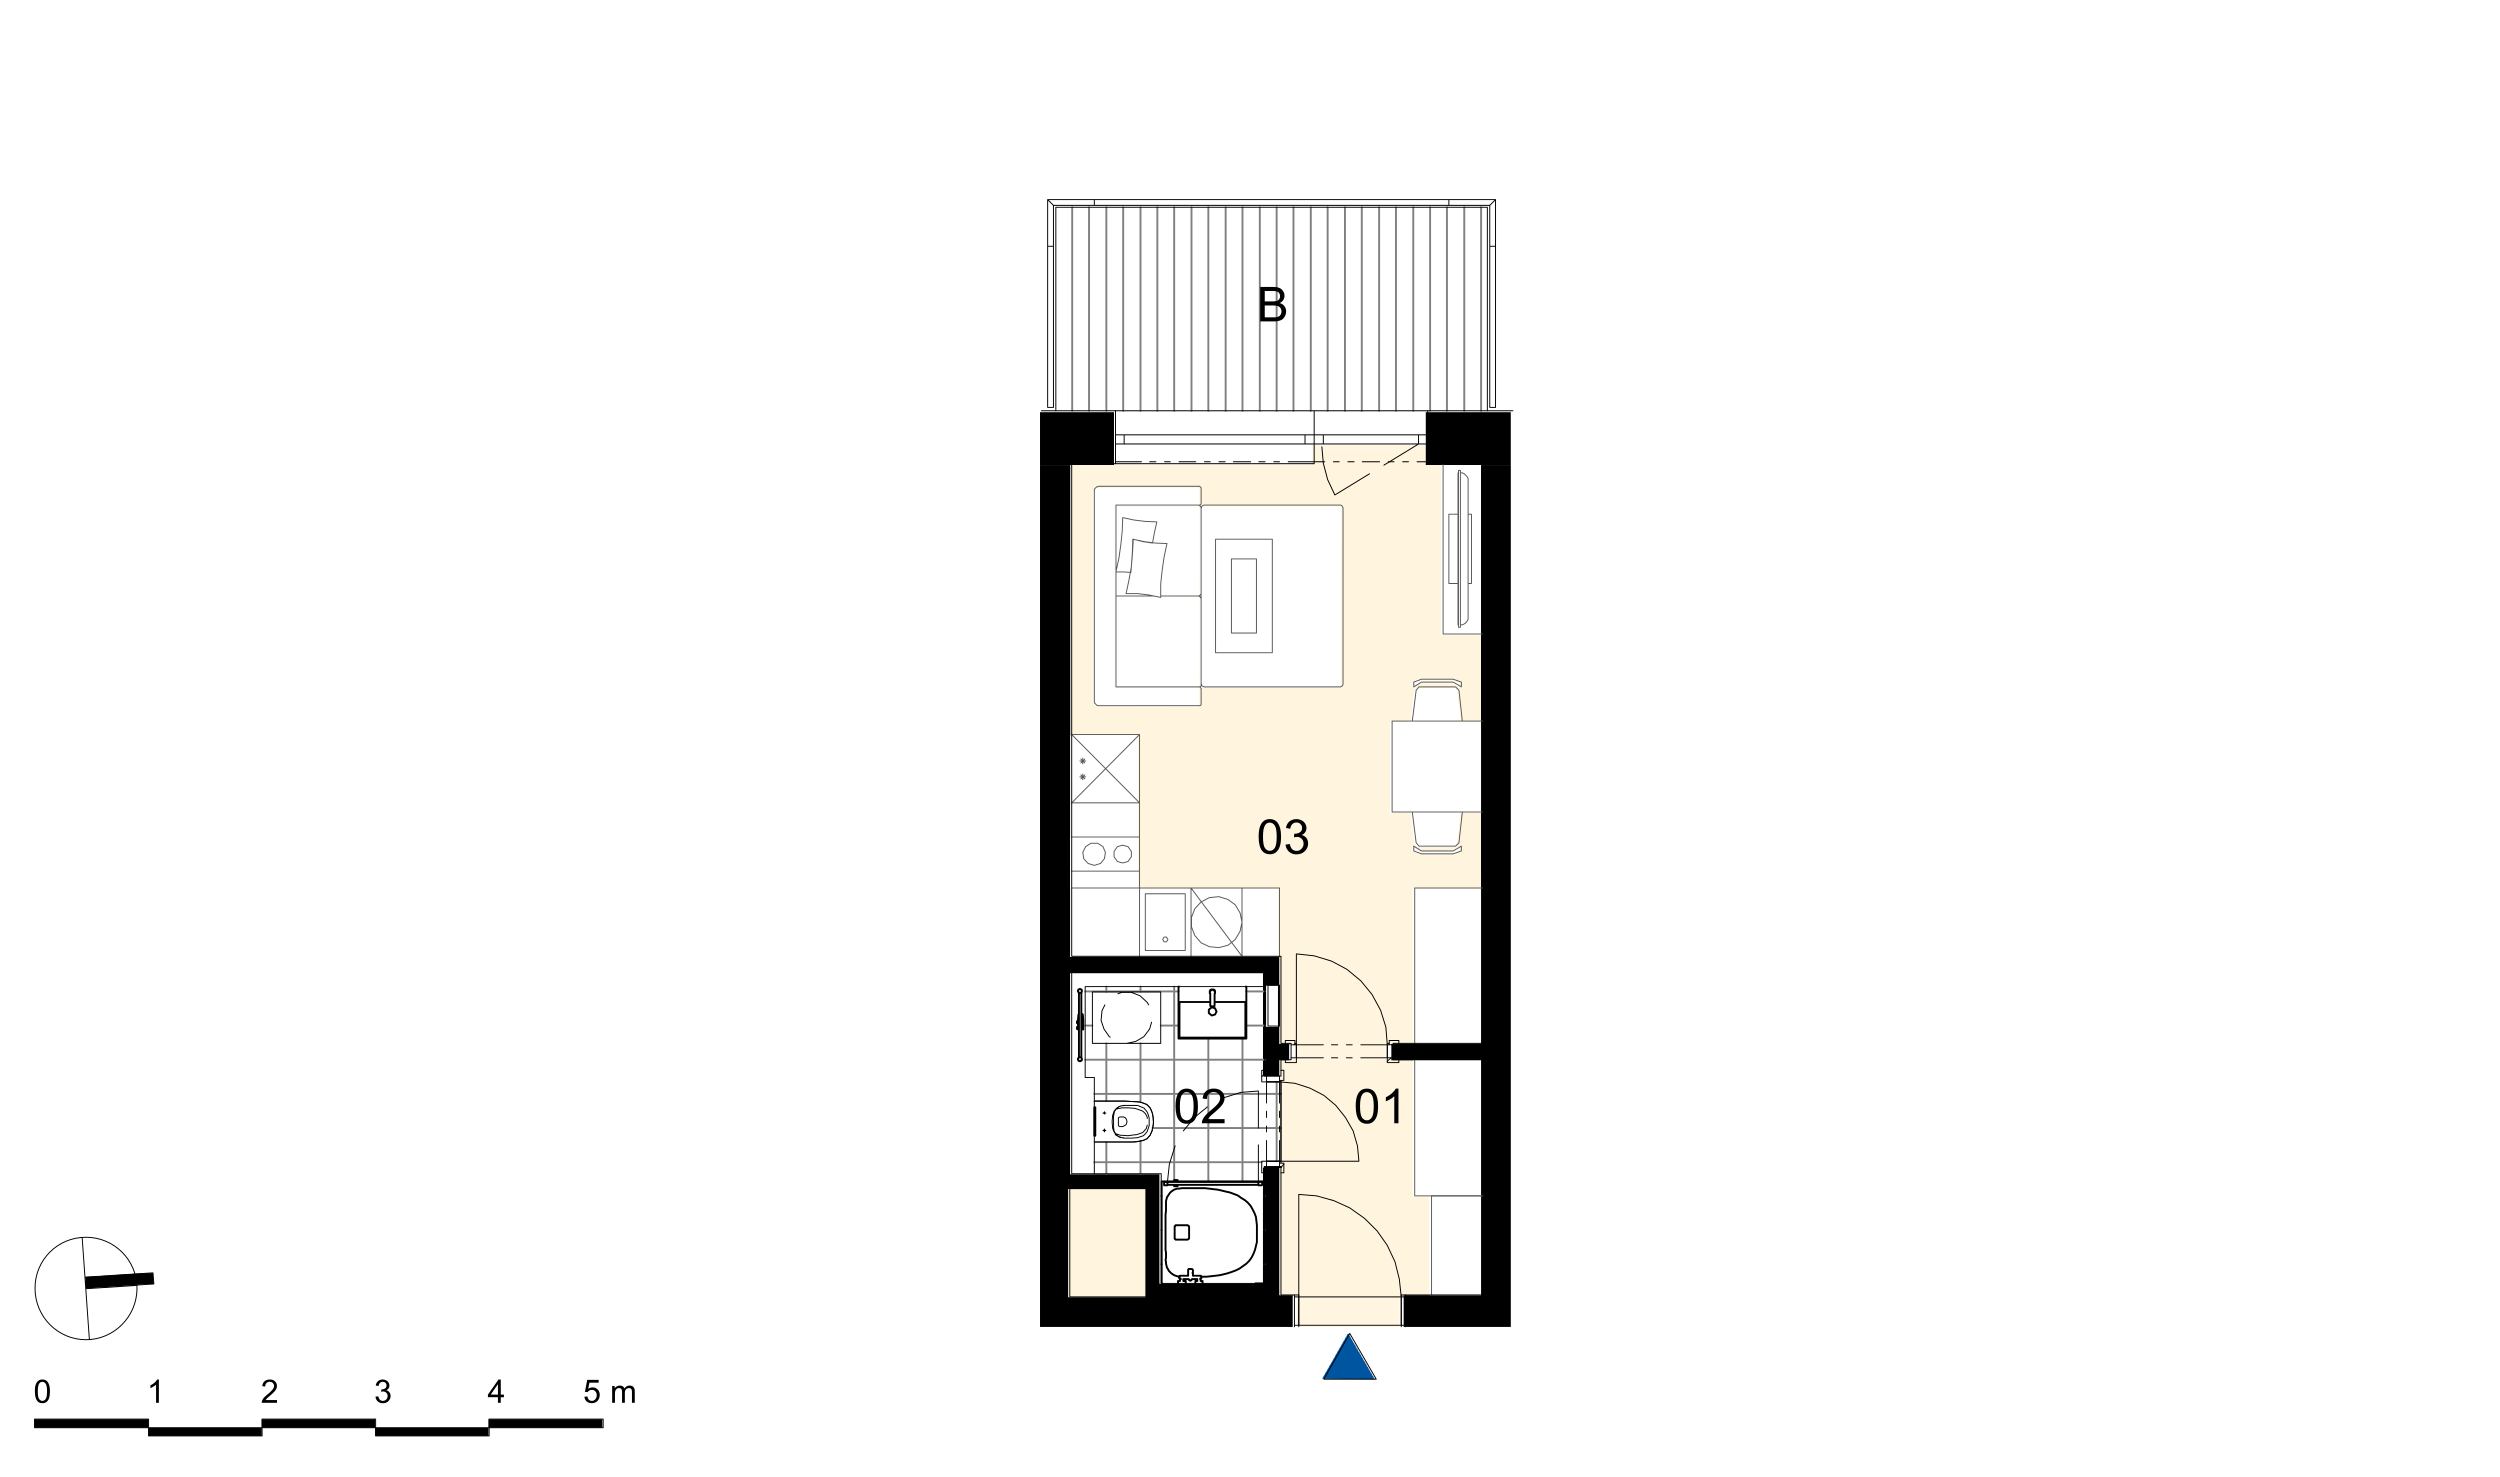 <svg xmlns="http://www.w3.org/2000/svg" xmlns:xlink="http://www.w3.org/1999/xlink" width="831.49" height="491.33" viewBox="0 0 623.62 368.5" version="1.2"><defs><clipPath id="a"><path d="M349.07 323.57h1.07v7.07h-1.07Zm-26.6 0h1.07v7.07h-1.08Zm0 0"/></clipPath><clipPath id="b"><path d="M267 112h103v149H267Zm0 0"/></clipPath><clipPath id="c"><path d="M327.38 112.18V116h-60.16v67.47h16.65v38.23h34.88v17.01h.36v21.7h2.51v.24h25.4v-.25h5.4v-38.7h17.02v-18.94h-5.15l-.84 7.55-.84.84-9.11.12v-.24l-.6-.6h-.12v-.96h-.12v-.96h-.12v-.95h-.12v-.96h-.12v-.96h-.12v-.96h-.12v-.96h-.12v-.96h-5.15v-22.65l5.03-.12.96-7.66.72-.73h9.23l.84.84v1.08h.12v1.08h.11v1.08h.13v1.08h.12v1.08h.11v1.08h.13v1.2h5.15v-21.7h-9.95v-42.42h-3.83v-3.83Zm-53.93 9.46-.36.12-.36.36-.12.24v53.09h.12v.24h.12l.36.36.24.12 25.28.12v-.12l.36-.12.12-4.2-.24-.24-.24-.11.36-.13.12-.6h.12v.48h.24l.13.13.35.12 33.92.11v-.11l.24-.13.24-.23.12-44.46-.36-.36H299.7l-.25.12v.36h-.36v-.25l-.12-.11-.36-.12.36-.12.12-.12.12-4.2-.24-.24Zm25.64 26.85-.12.12-.11.12-.49.12.49.11.35.36v-.83Zm54.77 21.2-.36.13-.36.12-.24.12-.72.24v1.2l.48-.25.12-.11.48-.25.12-.11.24-.12.12-.12.24-.12h8.27l.48.24.12.12.48.24.12.12.48.24.12.12v-1.2l-.25-.12-1.43-.48Zm-1.68 41.6v1.19h.36l.36.12.24.12.72.24.24.12 7.9.12v-.12l1.8-.6h.25v-1.2h-.12l-.24.12-.12.12-.48.24-.12.12-.24.12-.12.12-.48.24-8.03.12v-.12l-.12-.12-.24-.12-.12-.12-.48-.24-.12-.12-.24-.12-.12-.12-.24-.12Zm0 0"/></clipPath><clipPath id="d"><path d="M318 264h39v60h-39Zm0 0"/></clipPath><clipPath id="e"><path d="M321.63 264.25v.24h-2.52l-.12 5.51v19.77h.12v33.32h3.35v.24h27.68v-.24h6.48V298.4h-4.2V264.5h-5.4v-.24Zm0 0"/></clipPath><clipPath id="f"><path d="M355.66 102.83h21.2V116h-21.2Zm-96.23 0h18.45V116h-18.45Zm0 13.18h7.55v122.71h-7.55Zm0 122.71h59.68v4.08h-59.68Zm55.6 4.08h4.08v3.11h-4.08Zm3.72 3.11h.36v10.2h-.36Zm-3.72 0h.84v10.2h-.84Zm54.4-129.9h7.44v144.4h-7.43Zm-54.4 140.1h4.08v4.3h-4.08Zm32 4.3h29.84v4.08h-29.84Zm-32 0h6.6v4.08h-6.6Zm0 4.08h4.08v4.07h-4.08Zm-55.6-21.7h7.55v50.1h-7.55Zm0 50.1h29.84v3.72h-29.84Zm55.6-1.68h4.08v29h-4.08Zm-29.36 5.4h3.6v23.6h-3.6Zm83.77-32.12h7.43v58.6h-7.43Zm-83.77 55.72h33.44v2.88h-33.44Zm0 2.88h36.8v.48h-36.8Zm-26.24-26.48h7.07v26.96h-7.07Zm0 26.96h63.03V331h-63.03Zm90.71-.48h26.73V331h-26.73Zm0 0"/></clipPath><clipPath id="g"><path d="M266 246h5v23h-5Zm0 0"/></clipPath><clipPath id="h"><path d="M266.98 268.92h3.35v-22.65h-3.35Zm1.8-22.05-.12.12-.12.36.24.24-.12 6.95-.12.12v.24h-.24v.36h.24v1.08h-.24v.36h.24v.24h.24l-.12 7.07-.12.24.12.12v.24h.12l.6.12v-.12l.12-.6h-.13v-7.07h.49v-2.16l-.49-.12h.36v-1.44h-.36v-5.5l.13-.73-.13-.12Zm0 0"/></clipPath><clipPath id="i"><path d="M270 246h49v75h-49Zm0 0"/></clipPath><clipPath id="j"><path d="M270.33 246.27v22.65h2.28v5.88h9.59l1.8.11.47.13.72.23.48.25.96.95v.24h.12v.24h.12v.36h.12v.48h.12v.48h.12v.36h.12l-.12 2.28-.24 1.2-.24.48-.12.36-.12.23-.36.36-.12.24-.24.24-.72.36-.36.12-1.43.24-1.44.12-9.23.12v7.91h16.66v27.32l.24-.12h-.12v-25.28l.12-.12h3v-.24h.83v.24h-.24l21.81.12v25.4l.12-27.56h-.72v-2.88H319V270h-4.68v-2.88h.72v-20.85h-4.55l-.12 12.83-16.66.11v-.11h-.12v-12.83Zm1.8 14.14h17.02V247.6h-17.02Zm0 0"/></clipPath><clipPath id="k"><path d="M293 246h18v14h-18Zm0 0"/></clipPath><clipPath id="l"><path d="M293.58 246.27v12.83h.12l16.66.11v-.11l.12-12.83Zm7.91.72-.12.48v.48h.12v3.12h.12l.84.12v-.12l.12-3.12.12-.72-.24-.24Zm0 0"/></clipPath><clipPath id="m"><path d="M301 246h2v6h-2Zm0 0"/></clipPath><clipPath id="n"><path d="m301.5 247-.13.23v.36h.12v3.48h.12l.84.12v-.12l.12-3.12.12-.84-.12-.12Zm0 0"/></clipPath><clipPath id="o"><path d="M293 316h7v5h-7Zm0 0"/></clipPath><clipPath id="p"><path d="m296.1 316.62-.12.12v1.56h-2.04l-.12.11v.37h.12v.83h-.48v.6h1.92v-.6h-.6v-.47h1.44v.24l.48-.13.24-.11h1.31v.47h-.47v.6h1.8v-.6h-.49v-.6l-.12-.12.24-.11.12-.24-.24-.24h-1.91v-1.56l-.24-.12Zm0 0"/></clipPath><clipPath id="q"><path d="M269.38 254.78h.48v2.16h-.49Zm-.84 0h.23v2.16h-.23Zm0 0"/></clipPath><clipPath id="r"><path d="M268 246h2v19h-2Zm0 0"/></clipPath><clipPath id="s"><path d="m268.78 246.87-.12.12-.12.36.24.24v.24l.36-.12.24-.24.12-.48-.13-.12Zm0 17.02-.12.12-.12.24.12.12v.24h.12l.6.12v-.12l.12-.6-.13-.12Zm0 0"/></clipPath><clipPath id="t"><path d="M272 274h16v11h-16Zm0 0"/></clipPath><clipPath id="u"><path d="M272.6 274.8v1.55h.25v7.07h-.24v1.56l9.23-.12 1.44-.12 1.43-.24.36-.12.72-.36.24-.24.12-.24.36-.36.12-.23.12-.36.24-.48.24-1.2.12-1.92h-.12v-.72h-.12v-.72h-.12v-.24h-.12v-.36h-.12v-.24h-.12v-.24l-.96-.95-.48-.25-.72-.23-.47-.13-1.8-.11Zm0 0"/></clipPath><clipPath id="v"><path d="M315.51 268.56h3.24V270h-3.24Zm0 21.21h3.24v1.44h-3.24Zm0 0"/></clipPath><clipPath id="w"><path d="M345.59 260.77h1.44v3.24h-1.44Zm-23.96 0h1.31v3.24h-1.31Zm0 0"/></clipPath><clipPath id="x"><path d="M318.75 269.64h.36v.36h-.36Zm0 20.13h.36v.48h-.36Zm0 0"/></clipPath><clipPath id="y"><path d="M321 260h27v5h-27Zm0 0"/></clipPath><clipPath id="z"><path d="m321.63 260.66.95.11v-.11Zm24.44 0 .96.11v-.11Zm-24.44 3.59h1.31v-.24h-1.31Zm23.96 0h1.44v-.24h-1.44Zm0 0"/></clipPath><clipPath id="A"><path d="M314.31 267.13h.72v1.43h-.72Zm4.44 1.43h.24v1.08h-.24Zm-4.44 0h1.2V270h-1.2Zm4.44 21.7h.24v.95h-.24Zm-4.44-.49h1.2v1.44h-1.2Zm0 1.44h.72v1.44h-.72Zm0 0"/></clipPath><clipPath id="B"><path d="M363 118h3v39h-3Zm0 0"/></clipPath><clipPath id="C"><path d="M363.8 118.29v37.87l.49-.12.71-.36.36-.36.25-.48.11-35.36h-.11v-.23l-.84-.84-.24-.12Zm0 0"/></clipPath><clipPath id="D"><path d="M359 116h11v43h-11Zm0 0"/></clipPath><clipPath id="E"><path d="M359.5 158.43h9.94v-42.42h-9.95Zm3.83-40.74-.12.6v10.3h-2.28v17.26h2.28v10.3h.12v.6h.47v-.6l.49-.11.71-.36.36-.36.25-.48.11-8.99h.84V128.6h-.84v-9.1h-.11v-.24l-.84-.84-.24-.12h-.73v-.6Zm0 0"/></clipPath><clipPath id="F"><path d="M352 169h13v3h-13Zm0 0"/></clipPath><clipPath id="G"><path d="m353.86 169.7-.36.12-.36.12-.24.12-.72.24v1.2l.48-.25.12-.11.24-.12.12-.13.48-.23.12-.12.24-.12h8.27l.48.24.12.12.48.24.12.12.48.24.12.12v-1.2l-.25-.12-1.43-.48Zm0 0"/></clipPath><clipPath id="H"><path d="M351 171h14v10h-14Zm0 0"/></clipPath><clipPath id="I"><path d="m353.5 171.61-.12.12-.6.6-.96 7.67 12.47.13v-1.2h-.13v-1.08h-.11v-1.08h-.12v-1.08h-.13v-1.08h-.11v-1.08h-.12v-1.08l-.84-.84Zm0 0"/></clipPath><clipPath id="J"><path d="M352 211h13v3h-13Zm0 0"/></clipPath><clipPath id="K"><path d="M352.18 211.28v1.2h.36l.36.12.24.12.72.24.24.12 7.9.12v-.12l1.8-.6h.25v-1.2h-.12l-.48.24-.12.12-.48.24-.12.12-.72.36-7.9.12v-.12l-.13-.12-.24-.12-.12-.12-.48-.24-.12-.12-.24-.12-.12-.12-.24-.12Zm0 0"/></clipPath><clipPath id="L"><path d="M351 202h14v10h-14Zm0 0"/></clipPath><clipPath id="M"><path d="M351.94 202.77v.96h.12v.96h.12v.96h.12v.96h.12v.96h.12v.95h.12v.96h.12v.96h.12l.6.6v.24l9.1-.12.85-.84.84-7.55Zm0 0"/></clipPath><clipPath id="N"><path d="M302.8 134.82h14.15v4.92H302.8Zm10.2 4.92h3.95v18.45H313Zm-10.2 0h3.97v18.45h-3.96Zm0 18.45h14.15v4.92H302.8Zm0 0"/></clipPath><clipPath id="O"><path d="M278 129h11v14h-11Zm0 0"/></clipPath><clipPath id="P"><path d="m279.68 129.43-.12 3.24-.24 2.4-.12 1.07-.48 3.36-.24 1.2-.12.48-.24 1.2-.12.48 3.84.11v-1.31l.24-2.88.12-2.04.12-1.92h.48l1.91.48 2.52.36v-.6l.12-.71.12-.6.12-.72.24-.96.12-.6.12-.48.12-.6-2.88-.12-2.87-.36-.48-.12-.6-.12-.48-.12-.6-.12Zm0 0"/></clipPath><clipPath id="Q"><path d="M280 134h11v16h-11Zm0 0"/></clipPath><clipPath id="R"><path d="m282.2 134.82-.12 3.24-.12 1.8-.12 1.68-.24 1.43-.12.6-.12.72-.36 1.8-.12.48-.24 1.2-.12.48 3.84.12 1.91.24.6.12 1.92.48.36.11v-3.47l.24-2.16.12-1.2.48-3.35.12-.48.24-1.2.11-.48.25-1.2-2.88-.12-.84-.12-1.92-.24-.48-.12-1.8-.36Zm0 0"/></clipPath><clipPath id="S"><path d="M299 126h36v46h-36Zm0 0"/></clipPath><clipPath id="T"><path d="m299.7 126.32-.25.12-.12.36-.12.24v43.74h.12v.47h.24l.13.13.35.12 33.92.11v-.11l.24-.13.24-.23.12-44.46-.36-.36Zm3.1 36.79h14.15v-28.29H302.8Zm0 0"/></clipPath><clipPath id="U"><path d="M278 126h22v23h-22Zm0 0"/></clipPath><clipPath id="V"><path d="M278 126.32v16.41l.12-.48.24-1.2.12-.47.36-1.8.24-1.68.12-.96.12-1.07.24-2.4.12-3.24h.6l.6.12.48.12.6.12.48.12 2.87.36 2.88.12-.12.6-.12.48-.12.6-.24.96-.12.72-.12.6-.12.72-.12.6 3.6.12-.25 1.19-.11.48-.24 1.2-.12.48-.48 3.36-.12 1.2-.24 2.15v3.11l9.23-.11.48-.12.23-.24.12-21.81-.24-.24-.24-.12Zm0 16.65v6l9.47-.12-.72-.12-2.52-.36-3.71-.12.12-.48.24-1.2.12-.48.48-2.4.12-.72Zm0 0"/></clipPath><clipPath id="W"><path d="M278 148h22v24h-22Zm0 0"/></clipPath><clipPath id="X"><path d="M278 148.96v22.65l20.86-.11.23-.13.12-22.05-.35-.36h-9.71v.25l-.48-.12-.6-.13Zm0 0"/></clipPath><clipPath id="Y"><path d="M272 121h28v56h-28Zm0 0"/></clipPath><clipPath id="Z"><path d="m273.45 121.64-.36.12-.36.36-.12.24v53.09h.12v.24h.12l.36.36.24.12 25.4.12v-.12l.24-.12.12-4.2-.24-.24H278v-45.3l20.73-.11.36-.12.12-4.2-.24-.24Zm0 0"/></clipPath><clipPath id="aa"><path d="M290 296h24v23h-24Zm0 0"/></clipPath><clipPath id="ab"><path d="m293.22 296.48-.72.25-.12.11-.24.12-.12.13-.23.11-.13.25-.48.48-.11.23-.12.12-.13.24-.11.12-.12.48-.13.96-.11 3.72v7.79h.11v3.71h.13v.48h.12v.48h.11l.13.12v.24h.12v.24h.11v.24h.12l.49.48.23.12.12.12.24.12.12.11.72.25.84.11v-.11h1.92v-1.68h1.08l.12.12v1.56h1.91l.12.11 1.44.13v-.13l2.16-.23 1.44-.24.6-.12.95-.24 1.8-.6 1.44-.72.12-.12.24-.12.24-.24.24-.12.12-.12.24-.12 1.08-1.08.12-.24.12-.12.12-.24.12-.12.6-1.2.24-.71.36-1.44.11-5.64H313v-.95h-.13v-.36h-.12v-.36h-.11v-.24h-.12v-.24h-.13v-.24h-.11V302h-.12v-.24h-.12v-.24h-.12v-.24h-.12v-.24l-.12-.12h-.12v-.24l-1.2-1.2-.24-.12-.12-.12-.24-.12-.12-.12-.48-.24-.24-.24-.24-.12-.12-.12-.48-.24-.72-.24-.24-.12-.71-.23-1.45-.36-.6-.13-2.15-.35-.96-.13Zm-.48 9.23-.12.24v3h.12v.24h.12l2.88.12v-.12l.24-.12.12-.12.12-3-.24-.24Zm0 0"/></clipPath><clipPath id="ac"><path d="M289 294h26v27h-26Zm0 0"/></clipPath><clipPath id="ad"><path d="M289.39 294.8v25.41h4.07v-.6h.48v-.83h-.12v-.37l.24-.11h1.92v-1.68h1.08l.12.12v1.56h1.91l.24.24-.24.48v.6h.48v.6h15.34V294.8h-21.8l21.32.12-.12.72-.83.12v-.12H293.1l.24.12v.24h-.84v-.36h-1.68l-.83.12v-.84l2.51-.12Zm5.4 24.34v.47h.59v.6h2.4v-.6h.47v-.47h-1.43l-.12.11-.36.13v-.13l-.12-.11Zm0 0"/></clipPath><clipPath id="ae"><path d="M360 50h13v2h-13Zm0 0"/></clipPath><clipPath id="af"><path d="M360.93 50.22v1.44l10.19-.12 1.31-1.32Zm0 0"/></clipPath><clipPath id="ag"><path d="M371 50h2v12h-2Zm0 0"/></clipPath><clipPath id="ah"><path d="m372.43 50.22-.11.12-1.2 1.2v10.3h1.43V50.22Zm0 0"/></clipPath><clipPath id="ai"><path d="M261 50h12v2h-12Zm0 0"/></clipPath><clipPath id="aj"><path d="m261.1 50.22 1.33 1.32 10.18.12v-1.44Zm0 0"/></clipPath><clipPath id="ak"><path d="M260 50h3v12h-3Zm0 0"/></clipPath><clipPath id="al"><path d="M260.98 50.22v11.62h1.45v-10.3l-1.32-1.32Zm0 0"/></clipPath><clipPath id="am"><path d="M289 294h26v3h-26Zm0 0"/></clipPath><clipPath id="an"><path d="M292.5 294.45v.48H290v.84l.83-.12h1.68v.36h.84v-.24l-.24-.12h20.38l.83.12v-.12l.12-.72H293.1v-.24h.24v-.24Zm0 0"/></clipPath><clipPath id="ao"><path d="M93.57 356.16h28.29v2.04H93.57Zm-56.56 0H65.3v2.04H37.01Zm0 0"/></clipPath><clipPath id="ap"><path d="M121.86 354h28.4v2.16h-28.4ZM8.6 354H37v2.16H8.61Zm56.68 0h28.28v2.16H65.3Zm0 0"/></clipPath><clipPath id="av"><path d="M329 332h14v13h-14Zm0 0"/></clipPath><clipPath id="aw"><path d="m336.24 332.68-.12.12-.35.72-.13.12-.35.72-.13.11-.36.72-.11.12-.36.72-.12.12-.36.72-.12.12-.36.72-.12.12-.48.96-.12.12-.36.72-.12.12-.36.71-.12.13-.36.71-.12.13-.36.71-.12.13-.36.71-.12.12-.36.72-.12.12 13.07.12v-.24h-.13v-.24h-.12v-.24l-.11-.12h-.12v-.24h-.13v-.24h-.11v-.24l-.12-.12h-.13v-.24h-.11v-.24l-.12-.11h-.12v-.25h-.12v-.24h-.12v-.23l-.12-.12h-.12v-.24h-.12v-.25h-.12v-.23l-.12-.12h-.12v-.24h-.12v-.24l-.12-.12h-.12v-.24h-.12v-.24h-.12v-.24l-.12-.12h-.12v-.24h-.12v-.24h-.12v-.24l-.12-.12h-.12v-.24h-.12v-.24l-.12-.12h-.12v-.24h-.12v-.24h-.12v-.24l-.12-.12h-.12v-.24h-.12v-.24h-.12v-.24l-.12-.12h-.12v-.24h-.12v-.24l-.12-.12h-.12v-.24h-.12v-.24h-.12v-.24l-.12-.12h-.12v-.24h-.12v-.23h-.12v-.25l-.12-.11h-.12v-.24h-.12v-.24l-.12-.12Zm0 0"/></clipPath><clipPath id="aF"><path d="M21 317h18v5H21Zm0 0"/></clipPath><clipPath id="aG"><path d="m36.29 317.58-1.91.12-1.92.12-1.8.12-3.84.24-1.8.12-3.83.24.12.12v1.43h.12v1.32l1.8-.12 13.42-.96h1.68v-1.44h-.12v-1.31Zm0 0"/></clipPath><symbol overflow="visible" id="aq"><path style="stroke:none" d="M.5-4.25c0-1.02.1-1.84.31-2.45.21-.63.52-1.1.92-1.44.42-.33.93-.5 1.55-.5.46 0 .86.1 1.2.28.36.18.64.45.86.8.23.35.41.78.54 1.28.13.5.2 1.18.2 2.03 0 1.01-.1 1.83-.31 2.45-.22.62-.53 1.1-.94 1.44-.4.34-.92.5-1.55.5-.82 0-1.47-.3-1.94-.89C.78-1.47.5-2.63.5-4.25Zm1.08 0c0 1.42.16 2.36.48 2.83.33.47.74.7 1.22.7.49 0 .9-.23 1.22-.7.33-.47.5-1.41.5-2.83 0-1.41-.17-2.35-.5-2.81-.32-.47-.73-.7-1.22-.7-.5 0-.87.2-1.15.6-.37.53-.55 1.5-.55 2.91Zm0 0"/></symbol><symbol overflow="visible" id="ar"><path style="stroke:none" d="M6.02-1.02V0H.36C.35-.25.39-.5.48-.73c.15-.39.38-.77.7-1.15.31-.37.77-.8 1.37-1.3C3.48-3.96 4.1-4.56 4.44-5c.32-.46.48-.88.48-1.28 0-.42-.15-.77-.45-1.05-.3-.29-.68-.44-1.16-.44-.5 0-.9.16-1.22.46-.3.3-.45.72-.45 1.26l-1.08-.1C.63-6.98.91-7.59 1.4-8a2.87 2.87 0 0 1 1.95-.64c.82 0 1.46.23 1.94.69.48.46.72 1.02.72 1.7 0 .34-.07.68-.22 1.02-.14.33-.37.68-.69 1.04-.32.37-.86.87-1.6 1.52-.64.53-1.05.9-1.22 1.1-.18.18-.33.37-.44.55Zm0 0"/></symbol><symbol overflow="visible" id="as"><path style="stroke:none" d="m.5-2.28 1.05-.14c.12.6.33 1.04.62 1.31.3.26.65.4 1.06.4.5 0 .9-.18 1.24-.52.34-.35.51-.77.51-1.29 0-.48-.15-.89-.46-1.2a1.63 1.63 0 0 0-1.2-.47c-.2 0-.45.04-.74.11l.1-.92h.18c.44 0 .85-.11 1.2-.34.37-.24.55-.6.55-1.1 0-.38-.13-.7-.4-.95-.25-.26-.6-.4-1-.4-.41 0-.75.14-1.02.4-.28.26-.45.65-.53 1.16L.6-6.43c.12-.7.41-1.25.87-1.63a2.87 2.87 0 0 1 2.98-.28A2.17 2.17 0 0 1 5.7-6.41 1.83 1.83 0 0 1 4.5-4.67c.5.12.9.37 1.19.75.28.37.42.82.42 1.37 0 .75-.28 1.4-.83 1.92-.54.53-1.23.79-2.06.79a2.7 2.7 0 0 1-1.88-.68A2.68 2.68 0 0 1 .5-2.28Zm0 0"/></symbol><symbol overflow="visible" id="at"><path style="stroke:none" d="M4.45 0H3.41v-6.73A6.45 6.45 0 0 1 1.3-5.47v-1.01c.6-.29 1.1-.62 1.54-1.02.44-.4.75-.77.94-1.14h.67Zm0 0"/></symbol><symbol overflow="visible" id="au"><path style="stroke:none" d="M.88 0v-8.6H4.1c.66 0 1.18.08 1.58.26.4.16.7.43.92.8a2.04 2.04 0 0 1 .05 2.19c-.2.31-.5.58-.91.77.52.15.91.4 1.19.78.28.37.42.8.42 1.3a2.58 2.58 0 0 1-.88 1.94c-.25.19-.57.33-.95.42-.37.1-.83.14-1.37.14Zm1.14-5h1.85c.5 0 .86-.03 1.08-.1.3-.08.51-.22.66-.42.14-.2.22-.46.22-.76 0-.28-.07-.53-.2-.75a1 1 0 0 0-.6-.44 4.68 4.68 0 0 0-1.3-.12H2.02Zm0 3.98h2.14c.36 0 .61-.01.76-.04.27-.04.49-.12.66-.22.17-.11.32-.27.44-.49.1-.2.17-.45.17-.73 0-.32-.09-.6-.25-.83-.16-.24-.39-.4-.67-.5-.3-.1-.72-.15-1.27-.15H2.02Zm0 0"/></symbol><symbol overflow="visible" id="ax"><path style="stroke:none" d="m.33-1.52.75-.06c.05.37.17.64.37.83.2.18.44.27.74.27.33 0 .61-.13.84-.4.24-.25.36-.6.36-1.03 0-.4-.12-.72-.34-.95a1.13 1.13 0 0 0-.88-.36 1.2 1.2 0 0 0-1.05.56l-.67-.07.57-2.99h2.85v.69h-2.3l-.3 1.55c.34-.24.7-.36 1.09-.36.5 0 .92.18 1.27.53.34.34.51.79.51 1.34 0 .53-.15.99-.45 1.36-.37.47-.87.7-1.5.7-.53 0-.97-.14-1.3-.43a1.74 1.74 0 0 1-.56-1.18Zm0 0"/></symbol><symbol overflow="visible" id="az"><path style="stroke:none" d="M.53 0v-4.2h.63v.6a1.52 1.52 0 0 1 1.26-.7c.31 0 .57.07.77.2.2.13.33.31.4.54.34-.5.77-.74 1.3-.74.4 0 .72.12.94.36.22.23.34.59.34 1.06V0h-.7v-2.64c0-.29-.03-.5-.08-.63a.54.54 0 0 0-.25-.3.77.77 0 0 0-.4-.1 1 1 0 0 0-.74.3c-.2.18-.3.5-.3.93V0H3v-2.73c0-.32-.06-.55-.17-.7-.12-.16-.3-.24-.56-.24a.94.94 0 0 0-.92.63c-.08.2-.12.49-.12.87V0Zm0 0"/></symbol><symbol overflow="visible" id="aA"><path style="stroke:none" d="M.33-2.86c0-.69.06-1.24.2-1.66.15-.41.35-.73.63-.95.28-.23.63-.34 1.04-.34.32 0 .59.06.82.18.23.13.43.31.57.55.16.23.28.52.36.86.09.34.13.79.13 1.36 0 .68-.07 1.23-.2 1.66a2 2 0 0 1-.63.97c-.27.21-.62.32-1.05.32C1.65.1 1.22-.1.9-.5.53-.98.34-1.77.34-2.86Zm.73 0c0 .95.11 1.59.33 1.9.22.32.49.48.81.48.32 0 .6-.16.82-.47.22-.32.34-.96.34-1.9 0-.95-.12-1.59-.34-1.9-.22-.32-.5-.48-.82-.48a.9.9 0 0 0-.78.42c-.24.35-.36 1-.36 1.95Zm0 0"/></symbol><symbol overflow="visible" id="aB"><path style="stroke:none" d="M4.05-.69V0H.25C.24-.16.27-.33.33-.5c.1-.26.24-.52.45-.77.22-.25.53-.53.94-.87a7.77 7.77 0 0 0 1.26-1.23c.22-.3.33-.59.33-.85 0-.28-.1-.52-.31-.72-.2-.2-.45-.3-.77-.3-.34 0-.62.11-.82.32-.2.2-.3.5-.3.86l-.74-.08c.06-.54.24-.95.57-1.24.32-.28.76-.43 1.31-.43s.98.15 1.3.47c.32.3.48.68.48 1.14 0 .23-.05.46-.14.68-.1.22-.25.46-.47.7-.22.25-.58.59-1.08 1.02-.43.36-.7.6-.82.74-.12.12-.22.25-.3.37Zm0 0"/></symbol><symbol overflow="visible" id="aC"><path style="stroke:none" d="M2.98 0h-.7v-4.53a5.2 5.2 0 0 1-1.4.86v-.69c.39-.19.73-.41 1.03-.67.3-.27.5-.53.62-.78h.45Zm0 0"/></symbol><symbol overflow="visible" id="aD"><path style="stroke:none" d="m.34-1.53.7-.1c.09.41.23.7.41.88.2.18.44.27.72.27.33 0 .62-.12.85-.35.22-.24.34-.53.34-.87 0-.32-.11-.59-.33-.8a1.06 1.06 0 0 0-.8-.33c-.13 0-.3.03-.5.08l.08-.6h.11c.3 0 .57-.09.81-.24.24-.16.36-.4.36-.74a.85.85 0 0 0-.26-.64.92.92 0 0 0-.67-.26.99.99 0 0 0-.7.26c-.19.18-.3.44-.35.78L.4-4.3c.08-.48.27-.85.57-1.11.32-.26.7-.4 1.16-.4.31 0 .6.08.86.21a1.46 1.46 0 0 1 .81 1.3c0 .25-.07.48-.2.68-.13.22-.32.38-.58.49.33.09.6.25.78.5.2.25.3.56.3.92 0 .51-.19.95-.56 1.3A1.9 1.9 0 0 1 2.17.1 1.8 1.8 0 0 1 .91-.34C.57-.66.38-1.05.34-1.54Zm0 0"/></symbol><symbol overflow="visible" id="aE"><path style="stroke:none" d="M2.6 0v-1.4H.1v-.65L2.73-5.8h.58v3.75h.78v.66H3.3V0Zm0-2.05v-2.6L.8-2.06Zm0 0"/></symbol></defs><path style="stroke:none;fill-rule:nonzero;fill:#fff;fill-opacity:1" d="M327.38 108.82h28.28v-6h-28.29Zm0 0"/><path style="stroke:none;fill-rule:nonzero;fill:#fff;fill-opacity:1" d="M277.88 108.82h49.5v-6h-49.5Zm0 0"/><path style="stroke:none;fill-rule:nonzero;fill:#fff;fill-opacity:1" d="M263.02 102.83h107.5v-50.7h-107.5ZM277.88 115.53h49.5v-6.71h-49.5Zm0 0"/><path style="stroke:none;fill-rule:nonzero;fill:#fff;fill-opacity:1" d="M327.38 111.1h28.28v-2.28h-28.29Zm0 0"/><g clip-path="url(#a)"><path style="stroke:none;fill-rule:nonzero;fill:#fff;fill-opacity:1" d="M322.46 330.64h27.68v-7.07h-27.68Zm0 0"/></g><path style="stroke:none;fill-rule:nonzero;fill:#fff;fill-opacity:1" d="M277.88 116.01h49.5v-.48h-49.5Zm0 0"/><path style="stroke:none;fill-rule:nonzero;fill:#fff5e0;fill-opacity:1" d="M327.38 112.18h28.28v-1.08h-28.29Zm0 0"/><g clip-path="url(#b)"><g clip-path="url(#c)" clip-rule="evenodd"><path style="stroke:none;fill-rule:nonzero;fill:#fff5de;fill-opacity:1" d="M267.22 260.66h102.22V112.18H267.22Zm0 0"/></g></g><g clip-path="url(#d)"><g clip-path="url(#e)" clip-rule="evenodd"><path style="stroke:none;fill-rule:nonzero;fill:#fff5de;fill-opacity:1" d="M318.99 323.33h37.63v-59.08h-37.63Zm0 0"/></g></g><path style="stroke:none;fill-rule:nonzero;fill:#fff5e0;fill-opacity:1" d="M323.54 331h25.53v-7.67h-25.53Zm0 0"/><g clip-path="url(#f)"><path style="stroke:none;fill-rule:nonzero;fill:#000;fill-opacity:1" d="M259.43 331h117.44V102.83H259.43Zm0 0"/></g><path style="stroke:none;fill-rule:nonzero;fill:#fff5de;fill-opacity:1" d="M266.5 323.57h19.17v-26.96H266.5Zm0 0"/><path style="stroke:none;fill-rule:nonzero;fill:#fff;fill-opacity:1" d="M266.98 246.27h48.05v-3.47h-48.05ZM266.98 292.9h5.63v-23.98h-5.63ZM272.13 260.41h17.02V247.6h-17.02Zm0 0"/><g clip-path="url(#g)"><g clip-path="url(#h)" clip-rule="evenodd"><path style="stroke:none;fill-rule:nonzero;fill:#fff;fill-opacity:1" d="M266.98 268.92h3.35v-22.65h-3.35Zm0 0"/></g></g><g clip-path="url(#i)"><g clip-path="url(#j)" clip-rule="evenodd"><path style="stroke:none;fill-rule:nonzero;fill:#fff;fill-opacity:1" d="M270.33 320.21H319v-73.94h-48.66Zm0 0"/></g></g><g clip-path="url(#k)"><g clip-path="url(#l)" clip-rule="evenodd"><path style="stroke:none;fill-rule:nonzero;fill:#fff;fill-opacity:1" d="M293.58 259.21h16.9v-12.94h-16.9Zm0 0"/></g></g><g clip-path="url(#m)"><g clip-path="url(#n)" clip-rule="evenodd"><path style="stroke:none;fill-rule:nonzero;fill:#fff;fill-opacity:1" d="M301.37 251.19h1.32v-4.2h-1.32Zm0 0"/></g></g><g clip-path="url(#o)"><g clip-path="url(#p)" clip-rule="evenodd"><path style="stroke:none;fill-rule:nonzero;fill:#fff;fill-opacity:1" d="M293.46 320.21h6.11v-3.6h-6.1Zm0 0"/></g></g><path style="stroke:none;fill-rule:nonzero;fill:#fff;fill-opacity:1" d="M268.78 263.9h.6v-16.07h-.6Zm0 0"/><g clip-path="url(#q)"><path style="stroke:none;fill-rule:nonzero;fill:#fff;fill-opacity:1" d="M268.54 256.94h1.32v-2.16h-1.32Zm0 0"/></g><path style="stroke:none;fill-rule:nonzero;fill:#fff;fill-opacity:1" d="M268.66 254.66h.11v-1.44h-.11ZM269.38 254.66h.35v-1.44h-.36ZM268.3 255.26h.24v-.36h-.24ZM268.3 256.7h.24v-.36h-.24Zm0 0"/><g clip-path="url(#r)"><g clip-path="url(#s)" clip-rule="evenodd"><path style="stroke:none;fill-rule:nonzero;fill:#fff;fill-opacity:1" d="M268.54 264.73h.96v-17.86h-.96Zm0 0"/></g></g><g clip-path="url(#t)"><g clip-path="url(#u)" clip-rule="evenodd"><path style="stroke:none;fill-rule:nonzero;fill:#fff;fill-opacity:1" d="M272.6 284.98h14.75V274.8h-14.74Zm0 0"/></g></g><path style="stroke:none;fill-rule:nonzero;fill:#fff;fill-opacity:1" d="M272.6 283.42h.25v-7.07h-.24Zm0 0"/><g clip-path="url(#v)"><path style="stroke:none;fill-rule:nonzero;fill:#fff;fill-opacity:1" d="M315.51 291.21h3.24v-22.65h-3.24Zm0 0"/></g><path style="stroke:none;fill-rule:nonzero;fill:#fff;fill-opacity:1" d="M315.87 256.1h2.88v-10.19h-2.88Zm0 0"/><g clip-path="url(#w)"><path style="stroke:none;fill-rule:nonzero;fill:#fff;fill-opacity:1" d="M321.63 264.01h25.4v-3.24h-25.4Zm0 0"/></g><g clip-path="url(#x)"><path style="stroke:none;fill-rule:nonzero;fill:#fff;fill-opacity:1" d="M318.75 290.25h.36v-20.6h-.36Zm0 0"/></g><g clip-path="url(#y)"><g clip-path="url(#z)" clip-rule="evenodd"><path style="stroke:none;fill-rule:nonzero;fill:#fff;fill-opacity:1" d="M321.63 264.25h25.4v-3.6h-25.4Zm0 0"/></g></g><g clip-path="url(#A)"><path style="stroke:none;fill-rule:nonzero;fill:#fff;fill-opacity:1" d="M314.31 292.65H319v-25.52h-4.68Zm0 0"/></g><path style="stroke:none;fill-rule:nonzero;fill:#fff5e0;fill-opacity:1" d="M322.94 264.25h22.65v-3.6h-22.65Zm0 0"/><path style="stroke:none;fill-rule:nonzero;fill:#fff;fill-opacity:1" d="M352.42 298.4h17.02V264.5h-17.02ZM365.72 145.85h.84V128.6h-.84ZM360.93 145.85h2.28V128.6h-2.28Zm0 0"/><path style="stroke:none;fill-rule:nonzero;fill:#fff;fill-opacity:1" d="M363.2 156.16h.13v-37.87h-.12ZM363.33 156.4h.47v-38.23h-.47Zm0 0"/><path style="stroke:none;fill-rule:nonzero;fill:#fff;fill-opacity:1" d="M363.33 156.75h.47v-.36h-.47ZM363.33 118.17h.47v-.48h-.47Zm0 0"/><g clip-path="url(#B)"><g clip-path="url(#C)" clip-rule="evenodd"><path style="stroke:none;fill-rule:nonzero;fill:#fff;fill-opacity:1" d="M363.8 156.16h1.92v-37.87h-1.92Zm0 0"/></g></g><g clip-path="url(#D)"><g clip-path="url(#E)" clip-rule="evenodd"><path style="stroke:none;fill-rule:nonzero;fill:#fff;fill-opacity:1" d="M359.5 158.43h9.94v-42.42h-9.95Zm0 0"/></g></g><g clip-path="url(#F)"><g clip-path="url(#G)" clip-rule="evenodd"><path style="stroke:none;fill-rule:nonzero;fill:#fff;fill-opacity:1" d="M352.18 171.5h11.87v-1.8h-11.87Zm0 0"/></g></g><g clip-path="url(#H)"><g clip-path="url(#I)" clip-rule="evenodd"><path style="stroke:none;fill-rule:nonzero;fill:#fff;fill-opacity:1" d="M351.82 180.13h12.47v-8.52h-12.47Zm0 0"/></g></g><g clip-path="url(#J)"><g clip-path="url(#K)" clip-rule="evenodd"><path style="stroke:none;fill-rule:nonzero;fill:#fff;fill-opacity:1" d="M352.18 213.2h11.87v-1.92h-11.87Zm0 0"/></g></g><g clip-path="url(#L)"><g clip-path="url(#M)" clip-rule="evenodd"><path style="stroke:none;fill-rule:nonzero;fill:#fff;fill-opacity:1" d="M351.94 211.28h12.35v-8.5h-12.35Zm0 0"/></g></g><path style="stroke:none;fill-rule:nonzero;fill:#fff;fill-opacity:1" d="M346.79 202.77h22.65v-22.65h-22.65ZM352.42 260.41h17.02v-38.7h-17.02ZM306.77 158.2H313v-18.46h-6.23Zm0 0"/><g clip-path="url(#N)"><path style="stroke:none;fill-rule:nonzero;fill:#fff;fill-opacity:1" d="M302.8 163.1h14.15v-28.28H302.8Zm0 0"/></g><g clip-path="url(#O)"><g clip-path="url(#P)" clip-rule="evenodd"><path style="stroke:none;fill-rule:nonzero;fill:#fff;fill-opacity:1" d="M278 142.97h10.19v-13.54H278Zm0 0"/></g></g><g clip-path="url(#Q)"><g clip-path="url(#R)" clip-rule="evenodd"><path style="stroke:none;fill-rule:nonzero;fill:#fff;fill-opacity:1" d="M280.52 149.32h10.19v-14.5h-10.19Zm0 0"/></g></g><g clip-path="url(#S)"><g clip-path="url(#T)" clip-rule="evenodd"><path style="stroke:none;fill-rule:nonzero;fill:#fff;fill-opacity:1" d="M299.21 171.61h35.36v-45.3H299.2Zm0 0"/></g></g><g clip-path="url(#U)"><g clip-path="url(#V)" clip-rule="evenodd"><path style="stroke:none;fill-rule:nonzero;fill:#fff;fill-opacity:1" d="M278 148.96h21.21v-22.64h-21.2Zm0 0"/></g></g><g clip-path="url(#W)"><g clip-path="url(#X)" clip-rule="evenodd"><path style="stroke:none;fill-rule:nonzero;fill:#fff;fill-opacity:1" d="M278 171.61h21.21v-22.65h-21.2Zm0 0"/></g></g><g clip-path="url(#Y)"><g clip-path="url(#Z)" clip-rule="evenodd"><path style="stroke:none;fill-rule:nonzero;fill:#fff;fill-opacity:1" d="M272.6 176.29h26.61v-54.65h-26.6Zm0 0"/></g></g><path style="stroke:none;fill-rule:nonzero;fill:#fff;fill-opacity:1" d="M283.88 238.72h25.52v-17.01h-25.52Zm0 0"/><path style="stroke:none;fill-rule:nonzero;fill:#fff;fill-opacity:1" d="M266.98 238.72h51.77v-17.01h-51.77ZM266.98 221.7h16.9V209h-16.9ZM266.98 200.5h16.9v-17.02h-16.9Zm0 0"/><path style="stroke:none;fill-rule:nonzero;fill:#fff;fill-opacity:1" d="M266.98 221.7h16.9v-21.2h-16.9ZM356.62 323.09h12.82V298.4h-12.82Zm0 0"/><g clip-path="url(#aa)"><g clip-path="url(#ab)" clip-rule="evenodd"><path style="stroke:none;fill-rule:nonzero;fill:#fff;fill-opacity:1" d="M290.35 318.54h22.76v-22.06h-22.76Zm0 0"/></g></g><g clip-path="url(#ac)"><g clip-path="url(#ad)" clip-rule="evenodd"><path style="stroke:none;fill-rule:nonzero;fill:#fff;fill-opacity:1" d="M289.39 320.21h25.52v-25.4H289.4Zm0 0"/></g></g><path style="stroke:none;fill-rule:nonzero;fill:#fff;fill-opacity:1" d="M260.98 101.99h1.45V61.84h-1.45Zm0 0"/><g clip-path="url(#ae)"><g clip-path="url(#af)" clip-rule="evenodd"><path style="stroke:none;fill-rule:nonzero;fill:#fff;fill-opacity:1" d="M360.93 51.66h11.5v-1.44h-11.5Zm0 0"/></g></g><g clip-path="url(#ag)"><g clip-path="url(#ah)" clip-rule="evenodd"><path style="stroke:none;fill-rule:nonzero;fill:#fff;fill-opacity:1" d="M371.12 61.84h1.43V50.22h-1.43Zm0 0"/></g></g><path style="stroke:none;fill-rule:nonzero;fill:#fff;fill-opacity:1" d="M371.12 101.99h1.43V61.84h-1.43ZM272.6 51.66h88.33v-1.44h-88.32Zm0 0"/><g clip-path="url(#ai)"><g clip-path="url(#aj)" clip-rule="evenodd"><path style="stroke:none;fill-rule:nonzero;fill:#fff;fill-opacity:1" d="M261.1 51.66h11.5v-1.44h-11.5Zm0 0"/></g></g><g clip-path="url(#ak)"><g clip-path="url(#al)" clip-rule="evenodd"><path style="stroke:none;fill-rule:nonzero;fill:#fff;fill-opacity:1" d="M260.98 61.84h1.45V50.22h-1.45Zm0 0"/></g></g><g clip-path="url(#am)"><g clip-path="url(#an)" clip-rule="evenodd"><path style="stroke:none;fill-rule:nonzero;fill:#fff;fill-opacity:1" d="M289.99 296h24.44v-1.55H290Zm0 0"/></g></g><path style="fill:none;stroke-width:4.8;stroke-linecap:round;stroke-linejoin:round;stroke:gray;stroke-opacity:1;stroke-miterlimit:10" d="M2672.27 2655.32v507.6M2714.28 2655.32v507.6M2757.46 2655.32v507.6M2799.47 2655.32v507.6M2842.66 2655.32v507.6M2884.67 2655.32v507.6M2926.68 2655.32v507.6M2969.86 2655.32v507.6M3011.87 2655.32v507.6M3055.05 2655.32v507.6M3097.06 2655.32v507.6M3140.29 2655.32v507.6M3182.26 2655.32v507.6M3224.27 2655.32v507.6M3267.45 2655.32v507.6M3309.46 2655.32v507.6M3352.68 2655.32v507.6M3394.65 2655.32v507.6M3437.88 2655.32v507.6M3479.89 2655.32v507.6M3523.07 2655.32v507.6M3565.08 2655.32v507.6M3607.05 2655.32v507.6M3650.27 2655.32v507.6M3692.28 2655.32v507.6M2704.66 1206.92h232.81M3106.69 1206.92h45.57M2704.66 1121.72h18M2893.08 1121.72h44.4M3106.69 1121.72h45.57M2704.66 1036.53h447.6M2727.46 951.33h465.6M2872.66 866.1h320.4M2727.46 780.9h417.6M2894.29 696.93h1.17M3151.08 696.93h1.18M2894.29 611.73h1.17M3151.08 611.73h1.18M2894.29 526.5h1.17M3151.08 526.5h1.18M2757.46 752.12v79.2M2757.46 933.3v144.03M2757.46 1205.7v13.22M2842.66 752.12v81.6M2842.66 930.92v146.4M2842.66 1205.7v13.22M2926.68 736.51v482.41M3011.87 732.91v356.42M3097.06 732.91v356.42M3182.26 783.33v198" transform="matrix(.1 0 0 -.1 .23 368)"/><path style="fill:none;stroke-width:2.4;stroke-linecap:round;stroke-linejoin:round;stroke:#000;stroke-opacity:1;stroke-miterlimit:10" d="m3225.48 1073.73 2.39 2.38M3458.26 1032.93l9.62 8.37M3193.05 767.73l7.2 8.4M3145.06 994.52l7.2 5.98M2780.27 2655.32h495.6M3275.86 2655.32h283.2M3275.86 2655.32v-60M2631.47 3162.93h1076.38M2631.47 2655.32v507.6M3707.85 3162.93v-507.6M3275.86 2595.32v-67.2M3275.86 2572.52h283.2M3253.06 2572.52h22.8M2780.27 2572.52h21.59M3253.06 2595.32v-22.8M2801.86 2595.32v-22.8M2780.27 2595.32h495.6M2801.86 2572.52h451.2M3536.25 2572.52h22.8M3275.86 2572.52h22.8M3536.25 2595.32v-22.8M3298.67 2595.32v-22.8M3275.86 2595.32h283.2M3298.67 2572.52h237.58M3275.86 2595.32h69.63M3388.67 2595.32h14.4M3431.85 2595.32h14.44M3489.47 2595.32h69.59M3298.67 2524.52l-3.6 40.8M3309.46 2483.72l-10.8 40.8M3327.45 2445.31l-17.99 38.41M3536.25 2572.52l-86.36-52.81M3413.86 2498.12l-86.4-52.8M3237.49 374.1v70.8M3493.07 444.9v-70.8M3275.86 2523.3h-495.6M3275.86 2523.3v4.82M3227.87 1077.33h3.6M3458.26 1077.33h4.8M3559.06 2572.52h-283.2M3493.07 370.5v3.6M3493.07 374.1v70.8M3493.07 444.9v4.82M3237.49 449.72v-4.81M3237.49 444.9v-70.8M3237.49 374.1v-3.6M3707.85 2655.32v31.22M3707.85 2728.5v15.62M3707.85 2786.13v15.6M3707.85 2843.7v15.61M3707.85 2901.32v15.6M3707.85 2958.94v15.57M3707.85 3016.52v14.4M3707.85 3074.13v14.4M3707.85 3131.71v31.22M3707.85 3162.93h-27.57M3637.05 3162.93h-14.4M3579.48 3162.93h-14.4M3521.86 3162.93h-14.4M3464.28 3162.93h-14.4M3406.66 3162.93h-14.4M3349.09 3162.93h-14.44M3292.68 3162.93h-15.6M3235.06 3162.93h-15.6M3177.49 3162.93h-15.61M3119.87 3162.93h-15.6M3062.25 3162.93h-15.57M3004.67 3162.93h-15.6M2947.06 3162.93h-15.57M2889.48 3162.93h-15.6M2831.86 3162.93h-14.4M2774.28 3162.93h-14.4M2716.67 3162.93h-14.4M2659.09 3162.93h-27.62M2631.47 3162.93v-31.22M2631.47 3088.53v-14.4M2631.47 3030.91v-14.4M2631.47 2974.5v-15.56M2631.47 2916.93v-15.6M2631.47 2859.31v-15.6M2631.47 2801.73v-15.6M2631.47 2744.12v-15.61M2631.47 2686.54v-31.22M3152.26 1218.92h-447.6M2727.46 992.13V752.12M2704.66 992.13h22.8M2807.88 1077.33l22.8 4.8M2830.69 1082.14l20.38 11.97M2851.07 1094.1l14.4 19.21M2865.46 1113.31l4.81 16.82M2863.08 1173.32l-3.6 6.02M2859.48 1179.34l-18 16.78M2841.48 1196.12l-21.63 8.41M2819.85 1204.53h-23.98M2795.87 1204.53l-9.62-3.6M2753.86 1173.32l-7.2-14.4M2746.67 1158.92l-2.39-24.02M2744.28 1134.9l7.2-21.59M2751.48 1113.31l13.18-19.2M2764.66 1094.1l2.43-1.17M2807.88 1077.33h0M2722.65 1205.7h63.6M2829.48 1205.7h63.6M2722.65 1077.33v43.18M2722.65 1162.52v43.18M2893.08 1077.33h-63.6M2786.25 1077.33h-63.6M2893.08 1205.7v-43.18M2893.08 1120.5v-43.17M2893.08 1077.33v128.37M2893.08 1205.7h-170.43M2722.65 1205.7v-128.37M2722.65 1077.33h170.43M2704.66 1218.92V992.13" transform="matrix(.1 0 0 -.1 .23 368)"/><path style="fill:none;stroke-width:4.8;stroke-linecap:round;stroke-linejoin:round;stroke:#000;stroke-opacity:1;stroke-miterlimit:10" d="M3157.07 768.9h-4.81" transform="matrix(.1 0 0 -.1 .23 368)"/><path style="fill:none;stroke-width:2.4;stroke-linecap:round;stroke-linejoin:round;stroke:#000;stroke-opacity:1;stroke-miterlimit:10" d="M3157.07 783.33h32.39M3189.46 783.33h3.6M3193.05 783.33v198M3193.05 981.34h-3.6M3189.46 981.34h-32.4" transform="matrix(.1 0 0 -.1 .23 368)"/><path style="fill:none;stroke-width:4.8;stroke-linecap:round;stroke-linejoin:round;stroke:#000;stroke-opacity:1;stroke-miterlimit:10" d="m3032.29 1156.53-3.64 8.38M3028.65 1164.9l-8.37 2.43M3020.28 1167.33l-7.2-6.02M3013.08 1161.3v-8.36M3013.08 1152.94l7.2-6.03M3020.28 1146.91l8.37 2.43M3028.65 1149.34l3.64 7.2M2939.86 1180.51v-88.79M3104.26 1091.72v88.8M2939.86 1091.72h164.4M3104.26 1180.51h-76.78M3016.68 1180.51h-76.82M2937.47 1090.5v-1.17M2937.47 1089.33h0M2937.47 1089.33h0M2937.47 1089.33h0M2937.47 1089.33h0M2937.47 1089.33h1.22M2938.69 1089.33h0M2938.69 1089.33h166.78M3105.47 1089.33h0M3105.47 1089.33h1.22M3106.69 1089.33h0M3106.69 1089.33h0M3106.69 1089.33h0M3106.69 1089.33h0M3106.69 1089.33v1.18M3106.69 1090.5h0M3106.69 1090.5v127.21M3106.69 1217.71h0M3106.69 1217.71v1.21M3106.69 1218.92h0M3106.69 1218.92h0M3106.69 1218.92h0M3106.69 1218.92h0M3106.69 1218.92h-1.22M2938.69 1218.92h-1.22M2937.47 1218.92h0M2937.47 1218.92h0M2937.47 1218.92h0M2937.47 1218.92h0M2937.47 1218.92v-1.2M2937.47 1217.71h0M2937.47 1217.71v-127.2M2937.47 1090.5h0M3015.47 1208.13v-2.43M3016.68 1209.3l-1.21-1.17M3016.68 1210.51v-1.2M3017.86 1210.51h-1.18M3019.07 1211.73l-1.21-1.22M3022.67 1211.73h-3.6M3025.05 1211.73h-2.38M3026.27 1210.51l-1.22 1.22M3027.48 1210.51h-1.21M3027.48 1209.3v1.21M3028.65 1208.13l-1.17 1.17M3028.65 1205.7v2.43M3028.65 1202.1v3.6M3027.48 1200.93l1.17 1.17M3015.47 1202.1l1.21-1.17M3015.47 1205.7v-3.6M3016.68 1206.92l-1.21-1.22M3016.68 1208.13v-1.21M3017.86 1209.3l-1.18-1.17M3020.28 1210.51l-2.42-1.2M3022.67 1211.73l-2.39-1.22M3023.88 1210.51l-1.21 1.22M3026.27 1209.3l-2.4 1.21M3027.48 1208.13l-1.21 1.17M3027.48 1206.92v1.2M3028.65 1205.7l-1.17 1.22M3028.65 1204.53v1.17M3027.48 1200.93l1.17 3.6M3027.48 1170.93v30M3026.27 1170.93h1.2M3026.27 1169.72v1.2M3026.27 1169.72h0M3022.67 1169.72h3.6M3017.86 1169.72h4.8M3017.86 1169.72h0M3017.86 1170.93v-1.21M3016.68 1170.93h1.18M3016.68 1200.93v-30M3015.47 1204.53l1.21-3.6M3015.47 1205.7v-1.17M3026.27 1169.72h0M3026.27 1169.72v1.2M3026.27 1170.93h1.2M3027.48 1170.93v30M3027.48 1200.93l1.17 1.17M3028.65 1202.1v3.6M3028.65 1205.7v2.43M3028.65 1208.13l-1.17 1.17M3027.48 1209.3v1.21M3027.48 1210.51h-1.21M3026.27 1210.51l-1.22 1.22M3025.05 1211.73h-2.38M3022.67 1211.73h-3.6M3019.07 1211.73l-1.21-1.22M3017.86 1210.51h-1.18M3016.68 1210.51v-1.2M3016.68 1209.3l-1.21-1.17M3015.47 1208.13v-2.43M3015.47 1205.7v-3.6M3015.47 1202.1l1.21-1.17M3016.68 1200.93v-30M3016.68 1170.93h1.18M3017.86 1170.93v-1.21M3017.86 1169.72h0M3017.86 1169.72h4.8M3022.67 1169.72h3.6M2942.28 497.71h1.18M2942.28 497.71h0M2942.28 497.71h0M2941.07 497.71h1.21M2941.07 496.54v1.17M2941.07 496.54h0M2941.07 496.54h0M2941.07 496.54h0M2939.86 496.54h1.21M2939.86 496.54h0M2939.86 495.33v1.2M2939.86 495.33h0M2939.86 495.33h0M2939.86 495.33h0M2939.86 494.11v1.22M2938.69 494.11h1.17M2938.69 494.11h0M2938.69 492.9v1.21M2938.69 492.9h0M2939.86 492.9h-1.17M2939.86 492.9h0M2939.86 491.73v1.17M2939.86 491.73h0M2939.86 491.73h0M2939.86 491.73h0M2939.86 491.73h0M2939.86 490.52v1.2M2941.07 490.52h-1.21M2941.07 490.52h0M2941.07 490.52h0M2941.07 490.52h0M2942.28 490.52h-1.2M2942.28 490.52h0M2942.28 489.3v1.22M2943.46 489.3h-1.18M2941.07 489.3h2.39M2941.07 484.53v4.77M2936.26 484.53h4.81M2936.26 484.53h0M2936.26 478.5v6.03M2955.47 484.53v-6.02M2954.25 484.53h1.22M2949.48 484.53h4.77M2949.48 489.3v-4.77M2960.28 489.3h-10.8M2961.45 489.3h-1.17M2961.45 489.3h0M2962.66 489.3h-1.2M2962.66 489.3h0M2962.66 489.3h0M2962.66 488.13v1.17M2963.88 488.13h-1.22M2963.88 488.13h0M2963.88 486.92v1.2M2963.88 486.92h0M2963.88 486.92h0M2965.09 486.92h-1.21M2965.09 486.92h0M2965.09 486.92h0M2965.09 485.7v1.22M2965.09 485.7h0M2965.09 485.7h0M2966.26 485.7h-1.17M2966.26 485.7h0M2966.26 485.7h0M2966.26 485.7h0M2967.47 485.7h-1.2M2967.47 485.7h0M2967.47 485.7h0M2967.47 485.7h0M2968.69 485.7h-1.22M2968.69 485.7h0M2968.69 485.7h0M2968.69 486.92v-1.22M2969.86 486.92h-1.17M2969.86 486.92h0M2969.86 486.92h0M2969.86 486.92h0M2969.86 488.13v-1.21M2971.07 488.13h-1.2M2971.07 488.13h0M2971.07 489.3v-1.17M2971.07 489.3h0M2972.29 489.3h-1.22M2972.29 489.3h0M2972.29 489.3h0M2973.46 489.3h-1.17M2984.26 489.3h-10.8M2984.26 484.53v4.77M2979.48 484.53h4.78M2979.48 484.53h0M2979.48 478.5v6.03M2997.48 484.53v-6.02M2997.48 484.53h0M2992.66 484.53h4.82M2992.66 489.3v-4.77M2991.45 489.3h1.21M2991.45 489.3h0M2991.45 490.52v-1.22M2992.66 490.52h-1.2M2992.66 490.52h0M2992.66 490.52h0M2992.66 490.52h0M2992.66 490.52h0M2993.88 490.52h-1.22M2993.88 490.52h0M2993.88 491.73v-1.21M2993.88 491.73h0M2993.88 491.73h0M2993.88 491.73h0M2995.05 492.9l-1.17-1.17M2995.05 492.9h0M2995.05 492.9h0M2995.05 494.11v-1.2M2995.05 494.11h0M2995.05 494.11h0M2995.05 494.11h0M2995.05 495.33v-1.22M2995.05 495.33h0M2993.88 495.33h1.17M2993.88 495.33h0M2993.88 495.33h0M2993.88 496.54v-1.21M2993.88 496.54h0M2993.88 496.54h0M2992.66 496.54h1.22M2992.66 496.54h0M2992.66 497.71v-1.17M2992.66 497.71h0M2991.45 497.71h1.21M2991.45 497.71h0M2991.45 497.71h0M2973.46 497.71h18M2973.46 504.91v-7.2M2972.29 504.91h1.17M2972.29 504.91h0M2973.46 504.91h-1.17M2973.46 512.1v-7.19M2971.07 514.53l2.39-2.42M2971.07 514.53h0M2971.07 514.53h0M2969.86 514.53h1.21M2969.86 514.53h0M2968.69 514.53h1.17M2968.69 514.53h0M2968.69 514.53h0M2967.47 514.53h1.22M2967.47 514.53h0M2966.26 514.53h1.21M2966.26 514.53h0M2966.26 514.53h0M2965.09 514.53h1.17M2965.09 514.53h0M2963.88 514.53h1.2M2963.88 514.53h0M2963.88 514.53h0M2962.66 514.53h1.22M2962.66 514.53h0M2962.66 514.53h0M2961.45 512.1l1.21 2.43M2961.45 504.91v7.2M2961.45 504.91h0M2961.45 504.91h0M2961.45 504.91h0M2961.45 497.71v7.2M2943.46 497.71h18M2955.47 478.5v6.03M2955.47 484.53h-5.99M2949.48 484.53v4.77M2949.48 489.3h10.8M2960.28 489.3h1.17M2961.45 489.3h0M2961.45 489.3h1.21M2962.66 489.3h0M2962.66 489.3h0M2962.66 489.3v-1.17M2962.66 488.13h1.22M2963.88 488.13h0M2963.88 488.13v-1.21M2963.88 486.92h0M2963.88 486.92h0M2963.88 486.92h1.2M2965.09 486.92h0M2965.09 486.92h0M2965.09 486.92v-1.22M2965.09 485.7h0M2965.09 485.7h0M2965.09 485.7h1.17M2966.26 485.7h0M2966.26 485.7h0M2966.26 485.7h0M2966.26 485.7h1.21M2967.47 485.7h0M2967.47 485.7h0M2967.47 485.7h0M2967.47 485.7h1.22M2968.69 485.7h0M2968.69 485.7h0M2968.69 485.7v1.22M2968.69 486.92h1.17M2969.86 486.92h0M2969.86 486.92h0M2969.86 486.92h0M2969.86 486.92v1.2M2969.86 488.13h1.21M2971.07 488.13h0M2971.07 488.13v1.17M2971.07 489.3h0M2971.07 489.3h1.22M2972.29 489.3h0M2972.29 489.3h0M2972.29 489.3h1.17M2973.46 489.3h10.8M2984.26 489.3v-4.77M2984.26 484.53h-4.78M2979.48 484.53h0M2979.48 484.53v-6.02M2997.48 478.5v6.03M2997.48 484.53h0M2997.48 484.53h-4.82M2992.66 484.53v4.77M2992.66 489.3h-1.2M2991.45 489.3h0M2991.45 489.3v1.22M2991.45 490.52h1.21M2992.66 490.52h0M2992.66 490.52h0M2992.66 490.52h0M2992.66 490.52h0M2992.66 490.52h1.22M2993.88 490.52h0M2993.88 490.52v1.2M2993.88 491.73h0M2993.88 491.73h0M2993.88 491.73h0M2993.88 491.73l1.17 1.17M2995.05 492.9h0M2995.05 492.9h0M2995.05 492.9v1.21M2995.05 494.11h0M2995.05 494.11h0M2995.05 494.11h0M2995.05 494.11v1.22M2995.05 495.33h0M2995.05 495.33h-1.17M2993.88 495.33h0M2993.88 495.33h0M2993.88 495.33v1.2M2993.88 496.54h0M2993.88 496.54h0M2993.88 496.54h-1.22M2992.66 496.54h0M2992.66 496.54v1.17M2992.66 497.71h0M2992.66 497.71h-1.2M2991.45 497.71h0M2991.45 497.71h0M2991.45 497.71h-18M2973.46 497.71v7.2M2973.46 504.91h-1.17M2972.29 504.91h0M2972.29 504.91h1.17M2973.46 504.91v7.2M2973.46 512.1l-2.39 2.43M2971.07 514.53h0M2971.07 514.53h0M2971.07 514.53h-1.2M2969.86 514.53h0M2969.86 514.53h-1.17M2968.69 514.53h0M2968.69 514.53h0M2968.69 514.53h-1.22M2967.47 514.53h0M2967.47 514.53h-1.2M2966.26 514.53h0M2966.26 514.53h0M2966.26 514.53h-1.17M2965.09 514.53h0M2965.09 514.53h-1.21M2963.88 514.53h0M2963.88 514.53h0M2963.88 514.53h-1.22M2962.66 514.53h0M2962.66 514.53h0M2962.66 514.53l-1.2-2.42M2961.45 512.1v-7.19M2961.45 504.91h0M2961.45 504.91h0M2961.45 504.91h0M2961.45 504.91v-7.2M2961.45 497.71h-18M2943.46 497.71h-1.18M2942.28 497.71h0M2942.28 497.71h0M2942.28 497.71h-1.2M2941.07 497.71v-1.17M2941.07 496.54h0M2941.07 496.54h0M2941.07 496.54h0M2941.07 496.54h-1.21M2939.86 496.54h0M2939.86 496.54v-1.21M2939.86 495.33h0M2939.86 495.33h0M2939.86 495.33h0M2939.86 495.33v-1.22M2939.86 494.11h-1.17M2938.69 494.11h0M2938.69 494.11v-1.2M2938.69 492.9h0M2938.69 492.9h1.17M2939.86 492.9h0M2939.86 492.9v-1.17M2939.86 491.73h0M2939.86 491.73h0M2939.86 491.73h0M2939.86 491.73h0M2939.86 491.73v-1.21M2939.86 490.52h1.21M2941.07 490.52h0M2941.07 490.52h0M2941.07 490.52h0M2941.07 490.52h1.21M2942.28 490.52h0M2942.28 490.52v-1.22M2942.28 489.3h1.18M2943.46 489.3h-2.39M2941.07 489.3v-4.77M2941.07 484.53h-4.81M2936.26 484.53h0M2936.26 484.53v-6.02M2689.09 1203.32v-160.8M2695.07 1042.51v162.02M2691.48 1042.51h0M2691.48 1042.51h-1.22M2690.26 1042.51h0M2690.26 1042.51h-1.17M2689.09 1042.51h0M2689.09 1042.51h0M2689.09 1042.51h0M2693.86 1042.51h0M2693.86 1042.51h-1.17M2692.69 1042.51h0M2692.69 1042.51h-1.21M2691.48 1203.32h1.2M2692.69 1203.32h0M2693.86 1203.32h0M2693.86 1203.32h0M2693.86 1203.32h1.21M2695.07 1203.32v1.21M2689.09 1203.32h1.17M2690.26 1203.32h0M2690.26 1203.32h1.22M2691.48 1203.32h0M2695.07 1128.92h0M2695.07 1128.92h0M2695.07 1128.92v1.21M2695.07 1130.13h0M2695.07 1130.13v1.18M2695.07 1131.3h0M2695.07 1114.52h0M2695.07 1114.52v1.22M2695.07 1115.74h0M2695.07 1115.74v1.17M2695.07 1116.91h0M2695.07 1116.91h0M2699.89 1133.73v-21.6M2686.66 1112.14v21.59M2686.66 1112.14h2.43M2695.07 1112.14h4.82M2699.89 1133.73h-4.82M2689.09 1133.73h-2.43M2687.88 1149.34l-1.22-14.44M2699.89 1134.9l-1.22 14.44M2687.88 1149.34l1.21 1.17M2696.29 1150.51h1.17M2697.46 1150.51l1.21-1.17M2695.07 1150.51h1.22M2696.29 1150.51h0M2696.29 1150.51h-1.22M2689.09 1134.9h-1.21M2687.88 1134.9h-1.22M2686.66 1134.9h1.22M2698.67 1134.9h1.22M2699.89 1134.9h-1.22M2698.67 1134.9h-2.38M2696.29 1134.9h-1.22M2684.28 1127.7h2.38M2686.66 1132.52h-2.38M2684.28 1127.7h0M2684.28 1127.7h0M2684.28 1127.7v1.22M2684.28 1128.92h0M2684.28 1128.92h0M2684.28 1128.92v1.21M2684.28 1130.13h0M2684.28 1130.13v1.18M2684.28 1131.3h0M2684.28 1131.3h0M2684.28 1131.3v1.22M2684.28 1132.52h0M2684.28 1132.52h0M2684.28 1127.7h0M2686.66 1118.12h-2.38M2684.28 1113.31h2.38M2684.28 1113.31h0M2684.28 1113.31v1.21M2684.28 1114.52h0M2684.28 1114.52h0M2684.28 1114.52v1.22M2684.28 1115.74h0M2684.28 1115.74v1.17M2684.28 1116.91h0M2684.28 1116.91h0M2684.28 1116.91v1.21M2684.28 1118.12h0M2684.28 1118.12h0M2684.28 1118.12h0M2684.28 1113.31h0M2691.48 1032.93h1.2M2692.69 1032.93l1.17 1.17M2693.86 1034.1h1.21M2695.07 1034.1l1.22 1.22M2696.29 1035.32v1.2M2696.29 1036.53v1.17M2696.29 1037.7v1.21M2696.29 1038.91v1.22M2696.29 1040.13l-1.22 1.17M2695.07 1041.3l-1.2 1.21M2693.86 1042.51h-1.17M2692.69 1042.51h-1.21M2691.48 1042.51h-1.22M2690.26 1042.51h-1.17M2689.09 1042.51l-1.21-1.2M2687.88 1041.3v-1.17M2687.88 1040.13l-1.22-1.22M2686.66 1038.91v-1.2M2686.66 1037.7v-1.17M2686.66 1036.53l1.22-1.21M2687.88 1035.32v-1.22M2687.88 1034.1h1.21M2689.09 1034.1l1.17-1.17M2690.26 1032.93h1.22M2691.48 1203.32h1.2M2692.69 1203.32h1.17M2693.86 1203.32l1.21 1.21M2695.07 1204.53l1.22 1.17M2696.29 1205.7v1.22M2696.29 1206.92v1.2M2696.29 1208.13v1.17M2696.29 1209.3v1.21M2696.29 1210.51l-1.22 1.22M2695.07 1211.73h-1.2M2693.86 1211.73l-1.17 1.2M2692.69 1212.94h-1.21M2691.48 1212.94h-1.22M2690.26 1212.94l-1.17-1.21M2689.09 1211.73h-1.21M2687.88 1211.73v-1.22M2687.88 1210.51l-1.22-1.2M2686.66 1209.3v-1.17M2686.66 1208.13v-1.21M2686.66 1206.92l1.22-1.22M2687.88 1205.7v-1.17M2687.88 1204.53l1.21-1.21M2689.09 1203.32h1.17M2690.26 1203.32h1.22" transform="matrix(.1 0 0 -.1 .23 368)"/><path style="fill:none;stroke-width:2.4;stroke-linecap:round;stroke-linejoin:round;stroke:#000;stroke-opacity:1;stroke-miterlimit:10" d="M2728.67 831.33h-1.2M2727.46 831.33h0M2727.46 831.33h0M2727.46 831.33h0M2727.46 831.33h0M2727.46 831.33h0M2775.46 831.33h-46.79M2848.68 834.93l-14.4-2.43M2834.29 832.5l-14.44-1.17M2819.85 831.33h-14.4M2805.46 831.33h-15.6M2789.85 831.33h-14.4M2871.49 858.9l-2.43-4.77M2869.06 854.13l-2.39-6.02M2866.67 848.1l-3.6-3.59M2863.08 844.51l-3.6-4.77M2859.48 839.74l-4.81-2.43M2854.67 837.31l-5.99-2.38M2873.87 894.93l1.21-12M2875.08 882.92l-1.2-12M2873.87 870.91l-2.38-12M2858.26 924.93l4.82-4.8M2863.08 920.12l4.8-5.98M2867.89 914.14l2.38-6.03M2870.27 908.11l2.39-5.98M2872.66 902.13l1.21-7.2M2823.45 932.13h8.41M2831.86 932.13l9.62-1.21M2841.48 930.92l8.37-2.39M2849.85 928.53l8.41-3.6M2785.08 933.3h19.2M2804.28 933.3l19.17-1.17M2728.67 933.3h56.4M2727.46 932.13h0M2727.46 932.13h0M2727.46 932.13v1.17M2727.46 933.3h0M2727.46 933.3h0M2727.46 933.3h1.21" transform="matrix(.1 0 0 -.1 .23 368)"/><path style="fill:none;stroke-width:4.8;stroke-linecap:round;stroke-linejoin:round;stroke:#000;stroke-opacity:1;stroke-miterlimit:10" d="M2727.46 912.92v-62.39M2729.89 846.94v70.8M2729.89 917.73h-2.43M2727.46 917.73v-4.8M2727.46 850.53v-3.6M2727.46 846.94h2.43" transform="matrix(.1 0 0 -.1 .23 368)"/><path style="fill:none;stroke-width:2.4;stroke-linecap:round;stroke-linejoin:round;stroke:#000;stroke-opacity:1;stroke-miterlimit:10" d="M2752.65 900.92v5.98M2749.05 903.3h7.2M2752.65 905.73l-2.38-2.43M2750.27 903.3l2.38-1.17M2752.65 902.13l2.43 1.17M2755.08 903.3l-2.43 2.43M2752.65 856.52v7.2M2749.05 860.12h7.2M2752.65 862.5l-2.38-2.38M2750.27 860.12l2.38-2.39M2752.65 857.73l2.43 2.39M2755.08 860.12l-2.43 2.38M2728.67 933.3h3.6M2732.27 933.3h10.8M2743.07 933.3h13.18M2756.25 933.3h14.43M2770.68 933.3h9.59M2780.27 933.3h4.8M2727.46 932.13v1.17M2727.46 933.3h1.21M2728.67 831.33h-1.2M2727.46 831.33h0M2775.46 831.33h-3.6M2771.86 831.33h-8.37M2763.49 831.33h-12.01M2751.48 831.33h-10.8M2740.68 831.33h-9.62M2731.06 831.33h-2.39M2848.68 834.93l-18-3.6M2830.69 831.33h-18.03M2812.66 831.33h-19.17M2793.49 831.33h-18.03M2871.49 858.9l-4.82-10.8M2866.67 848.1l-7.2-8.36M2859.48 839.74l-10.8-4.81M2873.87 894.93l1.21-18M2875.08 876.94l-3.6-18.04M2858.26 924.93l8.41-8.4M2866.67 916.52l4.82-10.8M2871.49 905.73l2.38-10.8M2823.45 932.13l18.03-1.21M2841.48 930.92l16.78-5.99M2785.08 933.3h19.2M2804.28 933.3l19.17-1.17M2783.87 915.31l-1.22-1.17M2782.65 914.14h-1.17M2787.47 917.73l-2.4-1.2M2785.08 916.52l-1.21-1.21M2787.47 918.9h0M2787.47 918.9v-1.17M2792.28 920.12h-2.43M2789.85 920.12l-2.38-1.21M2795.87 921.33h-2.38M2793.49 921.33l-1.21-1.2M2803.07 922.5h-3.6M2799.47 922.5l-3.6-1.17M2858.26 896.1l1.22-3.6M2859.48 892.5v-2.38M2849.85 906.9l4.82-4.77M2854.67 902.13l3.6-6.03M2842.66 910.54l3.6-1.22M2846.26 909.32l3.6-2.42M2828.26 915.31l7.2-2.39M2835.46 912.92l7.2-2.38M2795.87 916.52h15.61M2811.48 916.52l16.78-1.21M2788.68 915.31h3.6M2792.28 915.31l3.6 1.21M2781.48 912.92l3.6 1.22M2785.08 914.14l3.6 1.17M2783.87 849.32l1.2-2.38M2785.08 846.94l2.39-1.22M2781.48 850.53l1.17-1.2M2782.65 849.32h1.22M2795.87 842.12h3.6M2799.47 842.12l3.6-1.2M2787.47 845.72l4.8-2.38M2792.28 843.34l3.6-1.22M2787.47 845.72h0M2787.47 845.72h0M2864.29 891.33v-4.8M2864.29 886.52v-4.81M2859.48 905.73l2.38-6.03M2861.86 899.7l2.43-8.37M2854.67 911.71l2.38-2.39M2857.05 909.32l2.43-3.6M2849.85 916.52l2.43-1.21M2852.28 915.31l2.39-3.6M2804.28 922.5h15.57M2819.85 922.5h15.61M2835.46 922.5l14.4-5.98M2804.28 922.5h0M2804.28 922.5h0M2783.87 916.52l9.62 4.81M2793.49 921.33l10.8 1.18M2773.07 897.32l3.6 10.8M2776.67 908.11l7.2 8.41M2773.07 866.1l-1.21 15.6M2771.86 881.7l1.21 15.62M2779.06 852.92l-3.6 5.98M2775.46 858.9l-2.39 7.2M2783.87 846.94l-3.6 2.38M2780.27 849.32l-1.21 3.6M2789.85 843.34l-3.6 2.38M2786.25 845.72l-2.38 1.22M2797.09 842.12h-3.6M2793.49 842.12l-3.64 1.22M2804.28 840.91h-3.6M2800.69 840.91l-3.6 1.21M2804.28 840.91h0M2804.28 840.91h0M2849.85 846.94l-14.39-4.82M2835.46 842.12l-15.6-1.2M2819.85 840.91h-15.57M2859.48 857.73l-4.81-6.02M2854.67 851.7l-4.82-4.76M2864.29 872.13l-2.43-7.2M2861.86 864.93l-2.38-7.2M2864.29 881.7v-4.76M2864.29 876.94v-4.81M2800.69 870.91l5.98 3.6M2806.67 874.51l2.39 7.2M2795.87 869.7h2.4M2798.26 869.7l2.43 1.21M2793.49 869.7h1.17M2794.66 869.7h1.21M2791.06 869.7h1.22M2792.28 869.7h1.2M2787.47 873.34l1.2-2.43M2788.68 870.91l2.38-1.2M2787.47 881.7v-3.59M2787.47 878.11v-4.77M2787.47 891.33v-6.02M2787.47 885.3v-3.6M2791.06 893.72l-2.38-1.21M2788.68 892.5l-1.21-1.17M2793.49 893.72h-1.21M2792.28 893.72h-1.22M2795.87 893.72h-1.2M2794.66 893.72h-1.17M2800.69 893.72h-2.43M2798.26 893.72h-2.39M2805.46 891.33l-2.39 1.18M2803.07 892.5l-2.38 1.22M2809.06 881.7l-1.18 4.82M2807.88 886.52l-2.42 4.81M2788.68 849.32l-3.6 1.21M2785.08 850.53l-3.6 1.18M2795.87 848.1h-3.6M2792.28 848.1l-3.6 1.22M2828.26 849.32l-16.78-2.38M2811.48 846.94l-15.6 1.17M2835.46 850.53l-3.6-1.2M2831.86 849.32h-3.6M2842.66 852.92l-3.6-1.21M2839.06 851.7l-3.6-1.17M2849.85 856.52l-3.6-2.39M2846.26 854.13l-3.6-1.21M2859.48 873.34l-2.43-8.41M2857.05 864.93l-7.2-8.41M2775.46 879.32v-10.8M2775.46 868.53l1.2-9.63M2776.67 858.9l4.81-8.37M2775.46 884.13v-2.42M2775.46 881.7v-2.38M2777.88 908.11l-2.42-12M2775.46 896.1v-11.97M2781.48 914.14l-1.21-3.6M2780.27 910.54l-2.39-2.43" transform="matrix(.1 0 0 -.1 .23 368)"/><path style="fill:none;stroke-width:4.8;stroke-linecap:round;stroke-linejoin:round;stroke:#000;stroke-opacity:1;stroke-miterlimit:10" d="M3189.46 768.9h-32.4" transform="matrix(.1 0 0 -.1 .23 368)"/><path style="fill:none;stroke-width:2.4;stroke-linecap:round;stroke-linejoin:round;stroke:#000;stroke-opacity:1;stroke-miterlimit:10" d="M3157.07 981.34h32.39M3189.46 783.33h-32.4M3458.26 1073.73v-32.43M3231.47 1041.3v32.43" transform="matrix(.1 0 0 -.1 .23 368)"/><path style="fill:none;stroke-width:4.8;stroke-linecap:round;stroke-linejoin:round;stroke:#000;stroke-opacity:1;stroke-miterlimit:10" d="M3193.05 768.9h-3.6" transform="matrix(.1 0 0 -.1 .23 368)"/><path style="fill:none;stroke-width:2.4;stroke-linecap:round;stroke-linejoin:round;stroke:#000;stroke-opacity:1;stroke-miterlimit:10" d="M3189.46 981.34h3.6M3193.05 783.33h-3.6M3193.05 984.94v-3.6M3193.05 783.33v-4.8M3231.47 1073.73v226.79M3458.26 1073.73l-3.6 44.4M3454.66 1118.12l-13.18 42.01M3441.48 1160.13l-21.6 39.59M3419.88 1199.72l-27.61 33.6M3392.27 1233.32l-34.81 28.79M3357.46 1262.1l-38.38 20.43M3319.08 1282.53l-43.22 13.18M3275.86 1295.7l-44.4 4.82M3458.26 1073.73v-32.43M3231.47 1073.73v-32.43M3218.28 1073.73h80.39M3319.08 1073.73h15.57M3356.28 1073.73h14.4M3392.27 1073.73h80.38M3218.28 1041.3h80.39M3319.08 1041.3h15.57M3356.28 1041.3h14.4M3392.27 1041.3h80.38M3463.07 1073.73h9.58M3487.08 1077.33v7.2M3487.08 1084.52h-24.01M3463.07 1084.52v-10.8M3227.87 1073.73v10.8M3227.87 1084.52h-23.98M3203.89 1084.52v-7.2M3218.28 1073.73h9.59M3458.26 1029.33h28.82M3487.08 1029.33v7.2M3472.65 1041.3h-14.4M3458.26 1041.3v-11.97M3231.47 1029.33v11.97M3231.47 1041.3h-13.19M3203.89 1036.53v-7.2M3203.89 1029.33h27.58M3189.46 783.33h198M3189.46 981.34l38.4-3.6M3227.87 977.74l37.2-12.01M3265.07 965.73l34.8-18M3299.88 947.74l30-25.23M3329.88 922.5l23.98-30M3353.86 892.5l19.2-33.6M3373.06 858.9l10.8-37.2M3383.86 821.7l3.6-38.37M3189.46 981.34h-32.4M3189.46 783.33h-32.4M3189.46 768.9v66.03M3189.46 856.52v14.4M3189.46 892.5v15.61M3189.46 928.53v67.2M3157.07 768.9v66.03M3157.07 856.52v14.4M3157.07 892.5v15.61M3157.07 928.53v67.2M3200.25 984.94h-10.8M3200.25 1010.13v-25.2M3193.05 1010.13h7.2M3189.46 984.94v10.8M3189.46 768.9v9.62M3200.25 754.5h-7.2M3200.25 778.52v-24.01M3189.46 778.52h10.8M3157.07 981.34h-12.01M3157.07 995.73v-14.4M3145.06 1010.13h7.2M3145.06 981.34v28.79M3145.06 754.5v28.83M3152.26 754.5h-7.2M3157.07 783.33V768.9M3145.06 783.33h12M3226.65 449.72h10.84M3493.07 449.72h10.8M3458.26 1041.3v32.43M3458.26 1073.73v3.6M3231.47 1077.33v-3.6M3231.47 1073.73v-32.43M3193.05 984.94v-3.6M3193.05 981.34v-198M3193.05 783.33v-4.8" transform="matrix(.1 0 0 -.1 .23 368)"/><path style="fill:none;stroke-width:2.4;stroke-linecap:round;stroke-linejoin:round;stroke:#575757;stroke-opacity:1;stroke-miterlimit:10" d="M3526.67 1036.53v-339.6M3526.67 696.93h170.39M3634.67 2224.5h-22.8M3668.27 2224.5h-8.41M3611.86 2397.32h22.8M3659.86 2397.32h8.4M3668.27 2224.5v172.82M3611.86 2224.5v172.82M3634.67 2121.32v379.18M3635.88 2500.5h-1.21M3634.67 2121.32h1.21M3635.88 2115.33h4.77M3640.65 2506.53h-4.77M3635.88 2501.72v1.21M3635.88 2502.93v1.17M3635.88 2504.1v1.22M3635.88 2505.32h0M3635.88 2505.32v1.2M3635.88 2506.53h0M3635.88 2506.53h0M3635.88 2115.33h0M3635.88 2115.33h0M3635.88 2115.33h0M3635.88 2115.33v1.18M3635.88 2116.5v1.22M3635.88 2117.72h0M3635.88 2117.72v1.21M3635.88 2118.93v382.79M3640.65 2501.72v-382.79M3640.65 2118.93v-1.21M3640.65 2117.72h0M3640.65 2117.72v-1.21M3640.65 2116.5v-1.17M3640.65 2115.33h0M3640.65 2115.33h0M3640.65 2115.33h0M3640.65 2506.53h0M3640.65 2506.53h0M3640.65 2506.53v-1.21M3640.65 2505.32h0M3640.65 2505.32v-1.22M3640.65 2504.1v-1.17M3640.65 2502.93v-1.21M3659.86 2140.52v340.82M3640.65 2500.5h4.81M3645.46 2500.5l4.81-2.38M3650.27 2498.12l3.6-3.6M3653.87 2494.52l3.6-3.6M3657.47 2490.92l2.39-4.81M3659.86 2486.11v-4.77M3640.65 2121.32h4.81M3645.46 2121.32l4.81 2.38M3650.27 2123.7l3.6 2.43M3653.87 2126.13l3.6 4.77M3657.47 2130.9l2.39 4.81M3659.86 2135.71v4.81M3597.47 2523.3v-424.79M3597.47 2098.51h99.59M3524.28 1978.5v-11.96M3524.28 1966.54l19.2 11.97M3543.49 1978.5h79.17M3622.66 1978.5l20.42-11.96M3643.08 1966.54v11.97M3643.08 1978.5l-20.42 7.2M3622.66 1985.7h-79.17M3543.49 1985.7l-19.2-7.2M3530.27 1958.13l-9.58-76.82M3645.46 1881.3l-8.4 76.83M3637.05 1958.13l-8.37 8.4M3628.68 1966.54h-91.21M3537.47 1966.54l-7.2-8.41M3524.28 1557.31l19.2-7.2M3543.49 1550.12h79.17M3622.66 1550.12l20.42 7.2M3643.08 1557.31v12.01M3643.08 1569.32l-20.42-12M3622.66 1557.31h-79.17M3543.49 1557.31l-19.2 12.01M3524.28 1569.32v-12M3530.27 1577.73l7.2-8.4M3537.47 1569.32h91.21M3628.68 1569.32l8.37 8.41M3637.05 1577.73l8.41 76.78M3520.69 1654.51l9.58-76.78M3697.06 1881.3h-226.8M3470.27 1881.3v-226.79M3470.27 1654.51h226.79M3697.06 1464.92h-170.39M3526.67 1464.92v-387.6M3069.49 2100.94h62.39M3131.88 2100.94v184.78M3131.88 2285.72h-62.4M3069.49 2285.72v-184.78M3029.86 2051.73h141.6M3171.46 2051.73v283.2M3171.46 2334.93h-141.6M3029.86 2334.93v-283.2M3069.49 2100.94v184.78M3069.49 2285.72h62.39M3131.88 2285.72v-184.78M3131.88 2100.94h-62.4M2781.48 2253.33h18M2799.47 2253.33l19.2-1.2M2818.68 2252.12l3.6 42.01M2822.28 2294.13l2.38 40.8M2824.66 2334.93l24.02-6.03M2848.68 2328.9l23.98-3.6M2872.66 2325.3l4.81 26.4M2877.47 2351.7l5.98 26.41M2883.45 2378.11l-28.78 1.21M2854.67 2379.32l-28.8 3.6M2825.88 2382.92l-27.62 5.99M2798.26 2388.9l-1.17-33.6M2797.09 2355.3l-3.6-34.77M2793.49 2320.53l-4.81-33.6M2788.68 2286.93l-7.2-32.42M2823.45 2334.93l-1.17-33.6M2822.28 2301.33l-2.43-34.81M2819.85 2266.52l-5.98-33.6M2813.87 2232.92l-7.2-33.6M2806.67 2199.32h28.79M2835.46 2199.32l28.83-3.6M2864.29 2195.72l28.79-5.99M2893.08 2189.73v33.6M2893.08 2223.33l3.6 33.6M2896.68 2256.93l4.8 33.6M2901.49 2290.53l7.2 33.6M2908.68 2324.13l-28.82 1.18M2879.86 2325.3l-27.58 3.6M2852.28 2328.9l-28.83 6.03M3002.29 1966.54h337.17M3339.46 1966.54h2.43M3341.89 1966.54l2.38 1.17M3344.27 1967.71l1.22 1.21M3345.49 1968.92l1.17 1.22M3346.66 1970.14l1.21 2.38M3347.87 1972.52v2.39M3347.87 1974.9v436.81M3347.87 2411.71v2.43M3347.87 2414.14l-1.21 1.17M3346.66 2415.31l-1.17 2.43M3345.49 2417.74l-1.22 1.17M3344.27 2418.9l-2.38 1.22M3341.89 2420.12h-2.43M3339.46 2420.12H3002.3M3002.29 2420.12h-1.22M3001.07 2420.12l-2.38-1.21M2998.69 2418.9l-2.43-1.16M2996.26 2417.74l-1.2-2.43M2995.05 2415.31v-1.17M2995.05 2414.14l-1.17-2.43M2993.88 2411.71v-436.8M2993.88 1974.9l1.17-2.38M2995.05 1972.52v-2.38M2995.05 1970.14l1.21-1.22M2996.26 1968.92l2.43-1.2M2998.69 1967.71l2.38-1.17M3001.07 1966.54h1.22M3002.29 1966.54h-1.22M3001.07 1966.54l-2.38 1.17M2995.05 1970.14v2.38M2995.05 1972.52l-1.17 2.39M2995.05 2414.14v1.17M2995.05 2415.31l1.21 2.43M2996.26 2417.74l2.43 1.17M2998.69 2418.9l2.38 1.22M3341.89 2420.12l2.38-1.21M3344.27 2418.9l1.22-1.16M3345.49 2417.74l1.17-2.43M3346.66 2415.31l1.21-1.17M3347.87 1972.52l-1.21-2.38M3346.66 1970.14l-1.17-1.22M3345.49 1968.92l-1.22-1.2M3344.27 1967.71l-2.38-1.17M2993.88 2201.7v210.01M2993.88 2411.71v2.43M2993.88 2414.14l-1.22 1.17M2992.66 2415.31l-1.2 2.43M2991.45 2417.74l-1.17 1.17M2990.28 2418.9l-2.43 1.22M2987.85 2420.12h-2.38M2781.48 2193.33h94.78M2893.08 2193.33h92.39M2985.47 2193.33h2.38M2987.85 2193.33l2.43 1.17M2990.28 2194.5l1.17 1.22M2991.45 2195.72l1.21 1.2M2992.66 2196.93l1.22 2.39M2993.88 2199.32v2.38M2993.88 2199.32l-1.22-2.4M2992.66 2196.93l-1.2-1.21M2990.28 2194.5l-2.43-1.17M2987.85 2193.33h-2.38M2985.47 2420.12h2.38M2987.85 2420.12l2.43-1.21M2989.07 1966.54h1.2M2990.28 1966.54h1.17M2991.45 1966.54l1.21 1.17M2992.66 1967.71l1.22 1.21M2993.88 1968.92v1.22M2993.88 1970.14v1.17M2993.88 1971.31v1.21M2993.88 1972.52v212.4M2993.88 2184.92v2.39M2993.88 2187.3l-1.22 1.22M2992.66 2188.52l-1.2 2.39M2991.45 2190.9l-1.17 1.22M2990.28 2192.12l-2.43 1.21M2987.85 2193.33h-2.38M2985.47 2193.33h-92.4M2876.26 2193.33h-94.78M2985.47 2193.33h2.38M2987.85 2193.33l2.43-1.21M2991.45 2190.9l1.21-2.38M2992.66 2188.52l1.22-1.21M2993.88 1971.31v-1.17M2993.88 1970.14v-1.22M2993.88 1968.92l-1.22-1.2M2992.66 1967.71l-1.2-1.17M2991.45 1966.54h-1.17M2989.07 1919.72h1.2M2990.28 1919.72h1.17M2991.45 1919.72l1.21 1.21M2992.66 1920.93l1.22 1.17M2993.88 1922.1v1.22M2993.88 1923.32v2.38M2993.88 1925.7v34.81M2993.88 1960.51v1.22M2993.88 1961.73v1.17M2993.88 1962.9l-1.22 1.21M2992.66 1964.11l-1.2 1.22M2991.45 1965.33l-1.17 1.2M2990.28 1966.54h-1.21M2989.07 1966.54h-207.59M2781.48 1966.54v453.58M2781.48 2420.12h207.59M2989.07 2420.12h1.2M2990.28 2420.12h1.17M2991.45 2420.12l1.21 1.21M2992.66 2421.33l1.22 1.18M2993.88 2422.5v1.22M2993.88 2423.72v2.39M2993.88 2426.1v34.82M2993.88 2460.92v1.21M2993.88 2462.13v1.18M2993.88 2463.3l-1.22 1.22M2992.66 2464.52l-1.2 1.21M2991.45 2465.73l-1.17 1.17M2990.28 2466.9h-1.21M2989.07 2466.9h-250.81M2738.26 2466.9l-2.39-1.17M2735.87 2465.73h-2.38M2733.49 2465.73l-2.43-2.42M2731.06 2463.3l-2.39-2.38M2728.67 2460.92l-1.2-2.39M2727.46 2458.53v-3.6M2727.46 2454.93v-524.42M2727.46 1930.51v-2.38M2727.46 1928.13l1.21-2.43M2728.67 1925.7l2.39-2.38M2731.06 1923.32l2.43-2.39M2733.49 1920.93l2.38-1.21M2735.87 1919.72h2.39M2738.26 1919.72h250.8M2990.28 2466.9l1.17-1.17M2991.45 2465.73l1.21-1.21M2991.45 2420.12h-1.17M2990.28 2420.12h-1.21M2989.07 1966.54h1.2M2990.28 1966.54l1.17-1.21M2992.66 1920.93l-1.2-1.21M2991.45 1919.72h-1.17" transform="matrix(.1 0 0 -.1 .23 368)"/><path style="fill:none;stroke-width:2.4;stroke-linecap:round;stroke-linejoin:round;stroke:#000;stroke-opacity:1;stroke-miterlimit:10" d="m3493.07 444.9-4.81 44.4M3488.26 489.3l-10.8 43.23M3477.46 532.53l-19.2 40.8M3458.26 573.32l-25.2 35.99M3433.07 609.3l-31.22 31.22M3401.85 640.52l-37.2 26.4M3364.65 666.93l-39.58 17.99M3325.07 684.92l-43.19 12M3281.88 696.93l-44.4 3.6M3237.49 444.9v255.63M3237.49 374.1h255.58M3237.49 444.9h255.58M3493.07 444.9h10.8M3493.07 374.1v70.8M3503.87 374.1h-10.8M3237.49 444.9h-10.84M3237.49 374.1v70.8M3226.65 374.1h10.84M3226.65 374.1h24.02M3271.09 374.1h15.57M3307.08 374.1h15.6M3344.27 374.1h42.01M3407.88 374.1h14.4M3443.86 374.1h15.6M3479.89 374.1h23.98M3226.65 444.9h24.02M3271.09 444.9h15.57M3307.08 444.9h15.6M3344.27 444.9h42.01M3407.88 444.9h14.4M3443.86 444.9h15.6M3479.89 444.9h23.98" transform="matrix(.1 0 0 -.1 .23 368)"/><path style="fill:none;stroke-width:2.4;stroke-linecap:round;stroke-linejoin:round;stroke:#575757;stroke-opacity:1;stroke-miterlimit:10" d="M2840.27 1464.92v-170.39M3095.85 1464.92v-170.39M3189.46 1464.92v-170.39M2671.06 1464.92h518.4M3095.85 1379.73l-4.77-22.8M3091.08 1356.92l-12-20.41M3079.07 1336.5l-18-14.39M3061.08 1322.11l-22.8-5.98M3038.27 1316.13l-24.01 2.38M3014.26 1318.51l-20.38 9.62M2993.88 1328.13l-15.61 18M2978.27 1346.13l-8.4 21.59M2969.86 1367.72v24.02M2969.86 1391.74l8.41 21.59M2978.27 1413.33l15.6 16.78M2993.88 1430.1l20.38 10.8M3014.26 1440.9l24.01 2.43M3038.27 1443.33l22.8-7.2M3061.08 1436.13l18-13.22M3079.07 1422.91l12.01-20.38M3091.08 1402.53l4.77-22.8M2968.69 1464.92l127.16-170.39M2911.07 1336.5l-3.6-5.98M2907.47 1330.52h-5.98M2901.49 1330.52l-3.6 5.99M2897.89 1336.5l3.6 6.03M2901.49 1342.53h5.98M2907.47 1342.53l3.6-6.02M2854.67 1450.53v-141.6M2854.67 1450.53h99.58M2954.25 1450.53v-141.6M2854.67 1308.93h99.58M2968.69 1464.92v-170.39M2840.27 1464.92v-170.39M3095.85 1464.92v-170.39M2840.27 1464.92v-170.39M2840.27 1464.92h255.58M3095.85 1294.53v170.4M3095.85 1464.92h-255.58M2840.27 1464.92v-170.39M3189.46 1294.53v170.4M3189.46 1464.92h-518.4M2840.27 1677.32h-169.21M2840.27 1592.13h-169.21M2840.27 1464.92h-169.21M2840.27 1847.7h-169.21M2840.27 1847.7v-382.78M2798.26 1527.31l-13.18 3.6M2785.08 1530.9l-8.41 12.02M2776.67 1542.92v13.22M2776.67 1556.14l8.4 11.97M2785.08 1568.1l13.18 3.6M2798.26 1571.7l13.22-3.6M2811.48 1568.1l8.37-11.96M2819.85 1556.14v-13.22M2819.85 1542.92l-8.37-12.01M2811.48 1530.9l-13.22-3.59M2727.46 1521.33l-15.6 4.8M2711.85 1526.14l-10.8 11.97M2701.06 1538.1l-2.39 15.61M2698.67 1553.71l7.2 14.4M2705.87 1568.1l13.18 8.42M2719.05 1576.52h16.82M2735.87 1576.52l13.18-8.41M2749.05 1568.1l6.03-14.39M2755.08 1553.71l-2.43-15.6M2752.65 1538.1l-9.58-11.96M2743.07 1526.14l-15.6-4.81M2671.06 1592.13h169.21M2840.27 1506.93v85.2M2671.06 1506.93h169.21M2671.06 1464.92h169.21M2840.27 1464.92v127.2M2840.27 1592.13h-169.21M2693.86 1776.9l9.62 9.63M2693.86 1786.53l9.62-9.62M2691.48 1781.72h14.39M2698.67 1774.52v14.4M2703.48 1737.32l-9.62 9.59M2693.86 1737.32l9.62 9.59M2691.48 1742.13h14.39M2698.67 1749.33v-14.4M2671.06 1847.7l169.21-170.38M2840.27 1847.7l-169.21-170.38M2840.27 1847.7h-169.21M2840.27 1677.32v170.39M2671.06 1677.32h169.21M2671.06 1677.32h169.21M2840.27 1677.32v170.39M2840.27 1847.7h-169.21M2671.06 1464.92h169.21M2840.27 1464.92v212.4M3697.06 696.93h-128.38M3568.68 696.93V449.72" transform="matrix(.1 0 0 -.1 .23 368)"/><path style="fill:none;stroke-width:4.8;stroke-linecap:round;stroke-linejoin:round;stroke:#000;stroke-opacity:1;stroke-miterlimit:10" d="M2998.69 495.33h9.58M3008.27 495.33l10.8 1.2M3019.07 496.54l10.8 1.17M3029.86 497.71l9.63 1.22M3039.49 498.93l10.8 2.38M3050.28 501.31l9.59 2.43M3059.87 503.74l10.8 3.6M3070.66 507.33l9.62 3.6M3080.28 510.93l9.59 4.78M3089.87 515.7l8.4 6.03M3098.28 521.73l8.4 5.98M3106.69 527.71l7.2 7.2M3113.88 534.91l5.99 8.41M3119.87 543.32l4.81 9.58M3124.68 552.9l3.6 9.63M3128.28 562.53l2.38 9.58M3130.66 572.11l2.39 9.62M3133.05 581.73v10.8M3133.05 592.53v10.8M3133.05 603.32v9.59M3133.05 612.9v10.8M3133.05 623.7l-1.17 9.63M3131.88 633.33l-1.22 10.8M3130.66 644.12l-3.6 9.59M3127.07 653.7l-4.82 9.63M3122.25 663.33l-4.77 8.4M3117.48 671.74l-7.2 8.37M3110.29 680.1l-7.2 6.03M3103.09 686.13l-9.62 5.99M3093.47 692.12l-8.41 6.02M3085.06 698.14l-9.59 3.56M3075.47 701.7l-9.58 3.64M3065.89 705.34l-10.84 2.38M3055.05 707.72l-9.58 2.39M3045.47 710.11l-10.8 2.42M3034.68 712.53l-10.8 1.18M3023.88 713.7l-9.62 1.22M3014.26 714.92l-10.8 1.21M3003.46 716.13h-9.58M2993.88 716.13h-10.8M2983.08 716.13h-9.62M2973.46 716.13h-4.77M2968.69 716.13h-4.81M2963.88 716.13h-4.82M2959.06 716.13h-3.6M2955.47 716.13h-9.59M2945.88 716.13l-7.2-1.2M2938.69 714.92h-4.82M2933.87 714.92l-3.6-1.21M2930.28 713.7l-3.6-1.17M2926.68 712.53l-3.6-2.42M2923.08 710.11l-3.6-2.39M2919.48 707.72l-3.6-3.6M2915.88 704.12l-2.42-3.6M2913.46 700.53l-2.39-3.6M2911.07 696.93l-2.39-3.6M2908.68 693.33l-1.2-4.81M2907.47 688.52l-1.21-4.81M2906.26 683.7v-4.77M2906.26 678.93v-4.8M2906.26 674.12v-4.8M2906.26 669.31v-4.8M2906.26 664.5v-4.77M2906.26 659.73l-1.17-9.62M2905.09 650.1v-8.36M2905.09 641.74v-8.41M2905.09 633.33v-8.41M2905.09 624.92v-8.41M2905.09 616.5v-8.36M2905.09 608.14v-8.41M2905.09 599.73v-8.41M2905.09 591.32v-9.59M2905.09 581.73v-8.4M2905.09 573.32v-8.4M2905.09 564.91v-3.6M2905.09 561.31l1.17-4.8M2906.26 556.5v-9.58M2906.26 546.92v-2.39M2906.26 544.53v-2.42M2906.26 542.1l-1.17-4.76M2905.09 537.34l1.17-4.81M2906.26 532.53v-4.82M2906.26 527.71l1.21-4.8M2907.47 522.9l1.21-4.77M2908.68 518.13l2.39-3.6M2911.07 514.53l2.39-4.8M2913.46 509.72l2.42-2.39M2915.88 507.33l3.6-3.6M2919.48 503.74l3.6-2.43M2923.08 501.31l3.6-2.38M2926.68 498.93l3.6-1.22M2930.28 497.71l3.6-1.17M2933.87 496.54l5.99-1.21M2993.88 495.33h4.8M2957.85 587.72h-11.97M2945.88 587.72h-13.22M2932.66 587.72h-1.17M2931.49 587.72h0M2931.49 587.72h-1.21M2930.28 587.72h0M2930.28 587.72v1.21M2930.28 588.93h-1.22M2929.06 588.93l-1.2 1.17M2927.85 590.1h0M2927.85 590.1v1.22M2927.85 591.32h0M2927.85 591.32h0M2927.85 591.32v1.2M2927.85 592.53h0M2927.85 592.53v13.18M2927.85 605.71v13.22M2927.85 618.93h0M2927.85 618.93v1.17M2927.85 620.1v1.22M2927.85 621.32h0M2927.85 621.32h1.21M2929.06 621.32v1.21M2929.06 622.53h0M2929.06 622.53h1.22M2930.28 622.53v1.17M2930.28 623.7h0M2930.28 623.7h1.2M2931.49 623.7h1.17M2932.66 623.7h13.22M2945.88 623.7h11.97M2957.85 623.7h1.21M2959.06 623.7h0M2959.06 623.7h1.22M2960.28 623.7h0M2960.28 623.7l1.17-1.17M2961.45 622.53h0M2961.45 622.53h1.21M2962.66 622.53v-1.21M2962.66 621.32h0M2962.66 621.32h0M2962.66 621.32l1.22-1.22M2963.88 620.1v-1.17M2963.88 618.93h0M2963.88 618.93v-13.22M2963.88 605.71v-13.18M2963.88 592.53v-1.21M2963.88 591.32h0M2963.88 591.32l-1.22-1.22M2962.66 590.1h0M2962.66 590.1v-1.17M2962.66 588.93h0M2962.66 588.93h-1.2M2961.45 588.93h0M2961.45 588.93l-1.17-1.21M2960.28 587.72h0M2960.28 587.72h-1.22M2959.06 587.72h-1.2M3129.45 478.5h20.42M3149.87 478.5h1.21M3151.08 478.5h0M3151.08 478.5h0M3151.08 478.5v21.64M3151.08 500.14v21.59M3151.08 521.73v20.38M3151.08 542.1v21.6M3151.08 563.7v20.42M3151.08 584.12v21.59M3151.08 605.71v21.6M3151.08 627.3v20.42M3151.08 647.72v21.6M3151.08 669.31v20.42M3151.08 689.73v21.6M3151.08 711.32v21.6M3151.08 732.91h0M3151.08 732.91h0M3151.08 732.91h0M3151.08 732.91h-1.21M3149.87 732.91h-20.42M3129.45 732.91h-21.59M3107.86 732.91h-20.38M3087.48 732.91h-21.6M3065.89 732.91h-21.63M3044.26 732.91h-20.38M3023.88 732.91h-21.6M3002.29 732.91h-20.42M2981.87 732.91h-21.6M2960.28 732.91h-21.6M2938.69 732.91h-6.03M2926.68 732.91h-8.41M2918.27 732.91h-21.6M2896.68 732.91h0M2896.68 732.91h0M2896.68 732.91h-1.22M2895.46 732.91h0M2895.46 732.91v-26.4M2895.46 706.51v-25.19M2895.46 681.32v-25.19M2895.46 656.13V630.9M2895.46 630.9v-25.19M2895.46 605.71v-21.6M2895.46 584.12V563.7M2895.46 563.7v-21.6M2895.46 542.1v-20.37M2895.46 521.73v-21.6M2895.46 500.14V478.5M2895.46 478.5h0M2895.46 478.5h1.22M2896.68 478.5h0M2896.68 478.5h0" transform="matrix(.1 0 0 -.1 .23 368)"/><path style="fill:none;stroke-width:2.4;stroke-linecap:round;stroke-linejoin:round;stroke:#000;stroke-opacity:1;stroke-miterlimit:10" d="M2625.49 2663.73h-14.44M2611.05 3065.72h14.44M2625.49 2663.73v402M2611.05 3065.72v-401.99M3611.86 3167.74v14.4M3611.86 3167.74h102.02M3713.88 3167.74l14.4 14.4M3728.27 3182.13h-116.4M3728.27 3065.72h-14.4M3713.88 3167.74v-102.02M3728.27 3065.72v116.41M3728.27 2663.73h-14.4M3713.88 3065.72h14.4M3728.27 2663.73v402M3713.88 3065.72v-401.99M3611.86 3182.13v-14.4M2727.46 3167.74v14.4M3611.86 3182.13h-884.4M2727.46 3167.74h884.4M2727.46 3182.13v-14.4M2727.46 3182.13h-116.4M2611.05 3182.13l14.44-14.4M2625.49 3167.74h101.97M2625.49 3065.72h-14.44M2611.05 3182.13v-116.4M2625.49 3065.72v102.02" transform="matrix(.1 0 0 -.1 .23 368)"/><path style="fill:none;stroke-width:4.8;stroke-linecap:round;stroke-linejoin:round;stroke:#000;stroke-opacity:1;stroke-miterlimit:10" d="M2926.68 731.7h5.98M2926.68 724.5h5.98M2909.86 724.5v7.2M3136.69 731.7v-7.2M3146.27 724.5l-1.21-1.17M3146.27 731.7v-7.2M3130.66 731.7h15.61M3129.45 731.7h1.21M3118.66 731.7h10.8M3117.48 731.7h1.18M2932.66 731.7h184.82M2932.66 734.13v-2.43M2935.09 734.13h-2.43M2935.09 736.51v-2.38M2926.68 736.51h8.4M2926.68 731.7v4.81M2901.49 731.7h25.19M2901.49 724.5v7.2M2901.49 723.33v1.17M2909.86 723.33h-8.37M2909.86 724.5v-1.17M2926.68 724.5h-16.82M2926.68 720.9v3.6M2935.09 720.9h-8.41M2935.09 723.33v-2.42M2932.66 723.33h2.43M2932.66 724.5v-1.17M3136.69 724.5h-204.03M3136.69 723.33v1.17M3145.06 723.33h-8.37" transform="matrix(.1 0 0 -.1 .23 368)"/><path style="fill:none;stroke-width:2.4;stroke-linecap:round;stroke-linejoin:round;stroke:#000;stroke-opacity:1;stroke-miterlimit:10" d="m2909.86 731.7 4.8 44.44M2914.67 776.14l13.18 41.97M2927.85 818.1l1.21 3.6M2949.48 858.9l27.58 33.6M2977.06 892.5l32.42 26.4M3046.68 939.33l3.6 2.38M3050.28 941.71l41.97 13.22M3092.25 954.93l44.44 3.6M3136.69 731.7v92.43M3136.69 866.1v92.43M2780.27 2528.12h64.81M2865.46 2528.12h15.6M2902.66 2528.12h14.4M2938.69 2528.12h41.97M3002.29 2528.12h14.4M3038.27 2528.12h15.61M3074.26 2528.12h43.22M3137.86 2528.12h15.6M3175.06 2528.12h14.4M3211.09 2528.12h64.77M3275.86 2528.12h26.4M3323.86 2528.12h14.43M3359.88 2528.12h15.6M3395.87 2528.12h43.18M3460.68 2528.12h14.4M3496.67 2528.12h14.4M3532.65 2528.12h26.4M2780.27 2528.12h64.81M2865.46 2528.12h15.6M2902.66 2528.12h14.4M2938.69 2528.12h41.97M3002.29 2528.12h14.4M3038.27 2528.12h15.61M3074.26 2528.12h43.22M3137.86 2528.12h15.6M3175.06 2528.12h14.4M3211.09 2528.12h64.77M3275.86 2528.12h26.4M3323.86 2528.12h14.43M3359.88 2528.12h15.6M3395.87 2528.12h43.18M3460.68 2528.12h14.4M3496.67 2528.12h14.4M3532.65 2528.12h26.4M3771.45 2655.32h-212.4M3559.06 2655.32v-132.01M3559.06 2523.3h138M3697.06 2523.3V1077.34M3697.06 1077.33h-224.4M3472.65 1077.33v-40.8M3472.65 1036.53h224.4M3697.06 1036.53V449.72M3697.06 449.72h-193.2M3503.87 449.72V370.5M2780.27 2523.3v132.02M2780.27 2655.32h-184.78M3226.65 370.5v79.22M3226.65 449.72h-33.6M3193.05 449.72V768.9M3193.05 768.9h-40.8M3152.26 768.9V478.5M3152.26 478.5h-257.97M2894.29 478.5v273.62M2894.29 752.12h-223.23M2671.06 752.12v501.62M2671.06 1253.74h481.2M3152.26 1253.74v-258M3152.26 995.73h40.8M3193.05 995.73v40.8M3193.05 1036.53h25.23M3218.28 1036.53v40.8M3218.28 1077.33h-25.23M3193.05 1077.33v217.2M3193.05 1294.53h-522M2671.06 1294.53v1228.78M2671.06 2523.3h109.2M3189.46 1120.5h-28.8M3160.67 1120.5v102.02M3160.67 1222.52h28.79M3189.46 1222.52v-102.01M2858.26 444.9v270.02M2858.26 714.92H2666.3M2666.29 714.92V444.91M2666.29 444.9h191.97" transform="matrix(.1 0 0 -.1 .23 368)"/><g clip-path="url(#ao)"><path style="stroke:none;fill-rule:nonzero;fill:#000;fill-opacity:1" d="M37.01 358.2h84.85v-2.04H37Zm0 0"/></g><g clip-path="url(#ap)"><path style="stroke:none;fill-rule:nonzero;fill:#000;fill-opacity:1" d="M8.6 356.16h141.66v-2.15H8.6Zm0 0"/></g><path style="fill:none;stroke-width:2.4;stroke-linecap:round;stroke-linejoin:round;stroke:#000;stroke-opacity:1;stroke-miterlimit:10" d="M651.48 118.53h-283.2M368.29 118.53V98.1M368.29 98.1h283.2M651.48 98.1v20.43M1217.88 118.53h-283.2M934.68 118.53V98.1M934.68 98.1h283.2M1217.88 98.1v20.43M368.29 140.12H83.88M83.88 140.12v-21.6M83.88 118.53h284.4M368.29 118.53v21.59M934.68 140.12h-283.2M651.48 140.12v-21.6M651.48 118.53h283.2M934.68 118.53v21.59M1502.29 140.12h-284.41M1217.88 140.12v-21.6M1217.88 118.53h284.4M1502.29 118.53v21.59M368.29 140.12V98.1M368.29 98.1h283.2M368.29 140.12H83.88M83.88 140.12v-21.6M651.48 98.1v42.02M651.48 140.12h283.2M934.68 140.12V98.1M934.68 98.1h283.2M1217.88 98.1v42.02M1217.88 140.12h284.4M1502.29 140.12v-21.6M83.88 118.53h1418.4" transform="matrix(.1 0 0 -.1 .23 368)"/><use xlink:href="#aq" x="292.74" y="280.19" style="fill:#000;fill-opacity:1"/><use xlink:href="#ar" x="299.45" y="280.19" style="fill:#000;fill-opacity:1"/><use xlink:href="#aq" x="313.47" y="212.96" style="fill:#000;fill-opacity:1"/><use xlink:href="#as" x="320.19" y="212.96" style="fill:#000;fill-opacity:1"/><use xlink:href="#aq" x="337.68" y="280.19" style="fill:#000;fill-opacity:1"/><use xlink:href="#at" x="344.39" y="280.19" style="fill:#000;fill-opacity:1"/><use xlink:href="#au" x="313.47" y="80.18" style="fill:#000;fill-opacity:1"/><g clip-path="url(#av)"><g clip-path="url(#aw)" clip-rule="evenodd"><path style="stroke:none;fill-rule:nonzero;fill:#0055a0;fill-opacity:1" d="M329.77 344.06h13.07v-11.38h-13.07Zm0 0"/></g></g><path style="fill:none;stroke-width:2.4;stroke-linecap:round;stroke-linejoin:round;stroke:#000;stroke-opacity:1;stroke-miterlimit:10" d="m3430.68 239.7-66.03 114.03M3364.65 353.73l-64.77-114.02M3299.88 239.7h130.8" transform="matrix(.1 0 0 -.1 .23 368)"/><use xlink:href="#ax" x="145.46" y="349.93" style="fill:#000;fill-opacity:1"/><use xlink:href="#ay" x="150.02" y="349.93" style="fill:#000;fill-opacity:1"/><use xlink:href="#az" x="152.17" y="349.93" style="fill:#000;fill-opacity:1"/><use xlink:href="#aA" x="8.37" y="349.93" style="fill:#000;fill-opacity:1"/><use xlink:href="#aB" x="65.05" y="349.93" style="fill:#000;fill-opacity:1"/><use xlink:href="#aC" x="36.65" y="349.93" style="fill:#000;fill-opacity:1"/><use xlink:href="#aD" x="93.33" y="349.93" style="fill:#000;fill-opacity:1"/><use xlink:href="#aE" x="121.61" y="349.93" style="fill:#000;fill-opacity:1"/><g clip-path="url(#aF)"><g clip-path="url(#aG)" clip-rule="evenodd"><path style="stroke:none;fill-rule:nonzero;fill:#000;fill-opacity:1" d="M21.2 321.41h17.13v-3.83H21.19Zm0 0"/></g></g><path style="fill:none;stroke-width:2.4;stroke-linecap:round;stroke-linejoin:round;stroke:#000;stroke-opacity:1;stroke-miterlimit:10" d="m379.08 504.91-169.2-10.8M209.87 494.11l2.39-28.79M212.26 465.32l169.21 12.01M381.47 477.33l-2.39 27.58M212.26 465.32l127.2 8.41M202.67 592.53l18-254.4M339.46 466.54c0-70.8-57.58-128.42-127.2-128.42-70.8 0-127.2 57.62-127.2 128.42 0 70.8 56.4 127.16 127.2 127.16 69.62 0 127.2-56.36 127.2-127.16Zm0 0" transform="matrix(.1 0 0 -.1 .23 368)"/></svg>
